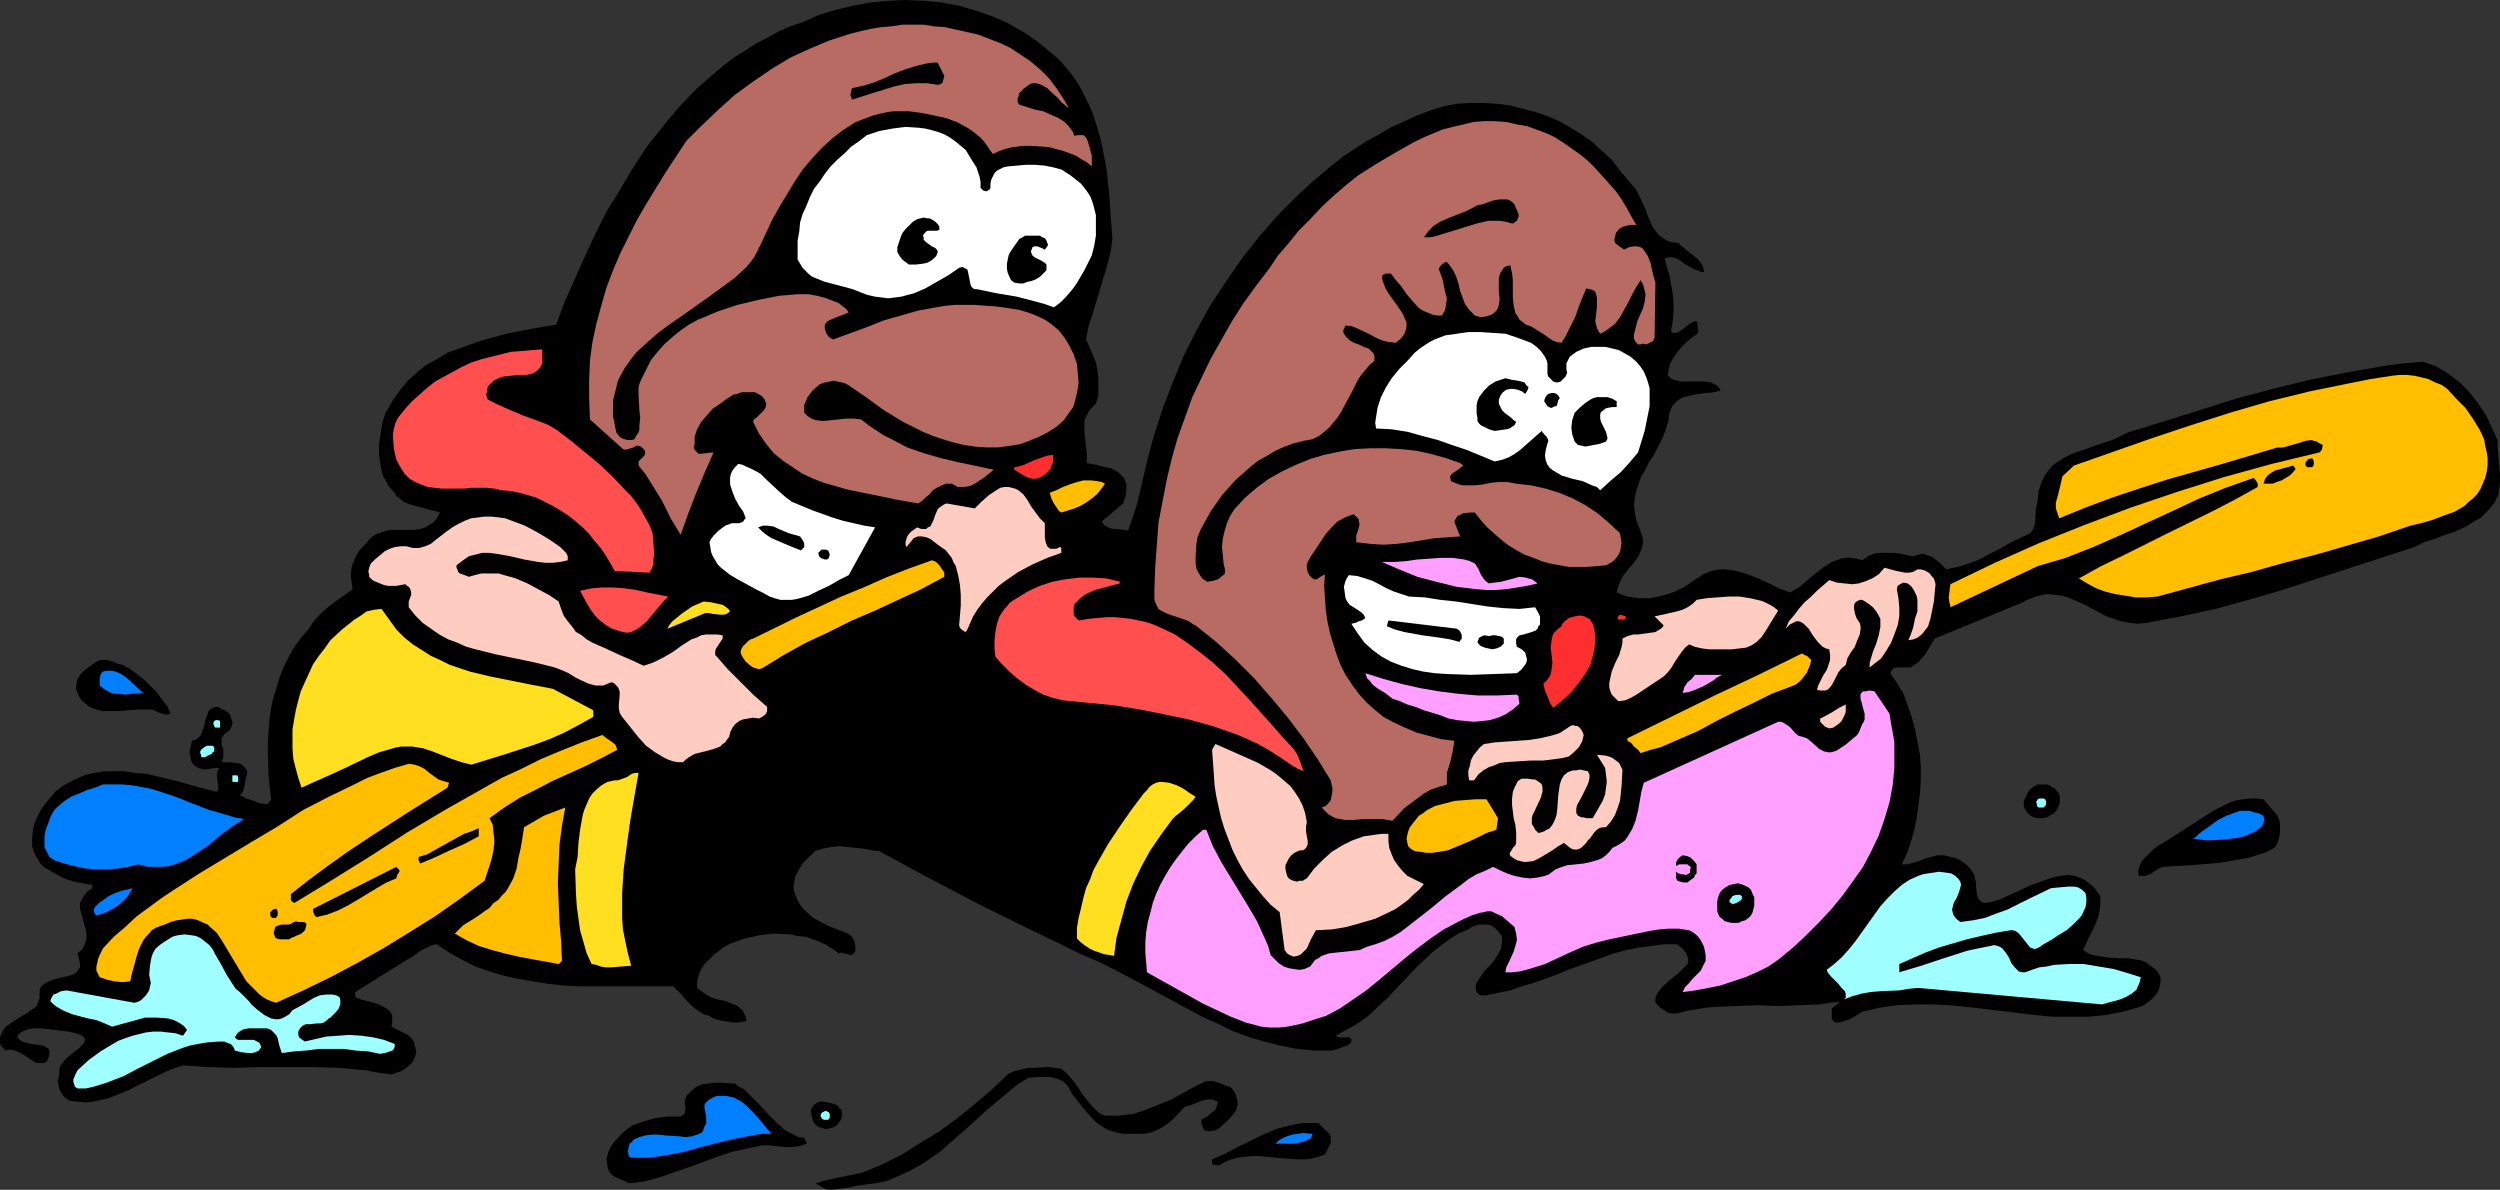 <?xml version="1.0" encoding="UTF-8" standalone="no"?>
<svg
   version="1.0"
   width="129.724mm"
   height="61.74mm"
   id="svg79"
   sodipodi:docname="Rafting.wmf"
   xmlns:inkscape="http://www.inkscape.org/namespaces/inkscape"
   xmlns:sodipodi="http://sodipodi.sourceforge.net/DTD/sodipodi-0.dtd"
   xmlns="http://www.w3.org/2000/svg"
   xmlns:svg="http://www.w3.org/2000/svg">
  <rect width="100%" height="100%" fill="#333333" stroke="none"/>
  <sodipodi:namedview
     id="namedview79"
     pagecolor="#ffffff"
     bordercolor="#000000"
     borderopacity="0.25"
     inkscape:showpageshadow="2"
     inkscape:pageopacity="0.0"
     inkscape:pagecheckerboard="0"
     inkscape:deskcolor="#d1d1d1"
     inkscape:document-units="mm" />
  <defs
     id="defs1">
    <pattern
       id="WMFhbasepattern"
       patternUnits="userSpaceOnUse"
       width="6"
       height="6"
       x="0"
       y="0" />
  </defs>
  <path
     style="fill:#000000;fill-opacity:1;fill-rule:evenodd;stroke:none"
     d="m 489.809,86.293 -1.131,-2.424 -1.131,-2.424 -1.616,-2.424 -1.616,-2.101 -1.939,-1.939 -1.131,-0.808 -0.97,-0.808 -1.293,-0.808 -1.131,-0.646 -1.293,-0.485 -1.293,-0.485 -3.878,0.323 -3.717,0.485 -3.717,0.646 -3.717,0.646 -7.272,1.454 -7.272,1.778 -7.272,1.939 -7.11,2.262 -14.059,4.363 -1.293,0.646 -1.293,0.646 -2.909,0.97 -2.747,0.97 -2.747,0.97 -1.293,0.646 -1.293,0.808 -1.131,0.808 -0.808,0.97 -0.808,1.131 -0.646,1.454 -0.485,1.454 -0.162,1.778 -0.162,0.808 -0.162,0.808 -0.162,1.778 v 0.808 l -0.162,0.808 -0.323,0.808 -0.485,0.646 -4.04,1.939 -1.939,1.131 -1.939,0.97 -2.101,1.131 -2.101,0.808 -2.101,0.646 -2.262,0.485 -0.646,-0.646 -0.646,-0.646 -0.808,-0.646 -0.646,-0.485 -0.97,-0.323 -0.808,-0.323 -0.97,0.162 -0.97,0.323 -1.131,-0.162 -1.293,-0.323 -1.293,-0.162 h -1.293 -1.454 l -1.293,0.162 -1.131,0.485 -1.131,0.808 -1.131,-0.323 -1.131,-0.162 h -0.97 l -0.97,0.162 -0.808,0.323 -0.97,0.323 -1.778,1.131 -1.616,1.293 -3.07,2.586 -1.778,0.97 -2.101,-0.808 -1.939,-0.97 -2.101,-0.97 -2.101,-0.808 -2.101,-0.646 -1.131,-0.162 -1.131,-0.162 h -0.97 l -1.131,0.162 -1.131,0.323 -1.131,0.485 -1.939,1.293 -1.939,1.293 -2.101,0.97 -2.101,0.646 -2.262,0.485 h -1.131 -1.131 l -1.131,-0.162 -1.131,-0.162 -0.97,-0.323 -1.131,-0.485 0.162,-0.808 0.323,-0.808 0.646,-1.454 1.131,-1.454 1.131,-1.293 0.97,-1.454 0.323,-0.808 0.323,-0.808 0.162,-0.808 v -0.808 l -0.323,-0.97 -0.323,-0.97 -0.646,-1.616 -0.323,-1.616 -0.162,-1.454 0.162,-1.454 0.323,-1.454 0.485,-1.454 0.485,-1.293 0.808,-1.293 0.646,-1.454 0.808,-1.131 1.454,-2.747 0.646,-1.454 0.485,-1.293 0.485,-1.616 0.162,-1.454 0.323,-0.808 0.323,-0.646 0.485,-0.485 0.485,-0.485 0.485,-0.323 0.646,-0.323 1.454,-0.323 1.454,-0.323 1.616,-0.162 1.454,-0.162 1.293,-0.323 -0.323,-0.646 -0.323,-0.323 -0.646,-0.323 -0.646,-0.323 -1.293,-0.162 h -1.454 -1.616 -1.454 l -0.646,-0.162 -0.808,-0.162 -0.485,-0.323 -0.646,-0.485 0.162,-1.131 0.323,-1.293 0.646,-1.131 0.808,-1.131 0.808,-0.97 0.97,-0.97 1.131,-0.97 0.97,-0.646 0.162,-0.646 v -0.323 l -0.162,-0.808 v -0.485 l -0.323,-0.162 h -0.323 l -0.323,0.162 -0.323,0.162 -0.485,0.323 -0.97,0.808 -0.97,0.646 -0.485,0.162 h -0.323 -0.485 l -0.162,-0.485 0.323,-1.778 0.162,-1.778 v -1.778 l -0.162,-1.939 -0.323,-1.778 -0.323,-1.778 -0.97,-3.232 0.485,-0.162 0.485,-0.162 1.131,0.162 0.97,0.485 0.808,0.646 1.939,1.131 0.97,0.323 0.485,0.162 h 0.485 l -0.162,-0.97 -0.485,-0.808 -0.646,-0.808 -0.646,-0.485 -1.616,-1.293 -0.808,-0.646 -0.646,-0.646 -1.293,-0.162 -0.97,-0.323 -0.808,-0.485 -0.808,-0.646 -0.646,-0.808 -0.485,-0.646 -0.808,-1.778 -0.808,-2.101 -0.808,-1.778 -0.485,-0.97 -0.485,-0.97 -0.646,-0.646 -0.646,-0.808 -1.778,-2.101 -1.616,-2.101 -1.939,-1.778 -1.939,-1.778 -2.101,-1.454 -2.101,-1.293 -2.262,-1.293 -2.262,-0.97 -2.424,-0.808 -2.424,-0.646 -2.424,-0.646 -2.586,-0.323 -2.586,-0.162 h -2.586 l -2.747,0.162 -2.586,0.485 -2.586,0.808 -2.586,0.97 -2.424,1.131 -2.586,1.131 -2.424,1.454 -2.424,1.293 -2.262,1.454 -2.424,1.616 -2.262,1.778 -2.101,1.778 -2.101,1.778 -2.101,1.939 -4.04,4.04 -3.717,4.202 -3.555,4.525 -3.232,4.686 -3.07,4.686 -2.747,5.01 -2.424,4.848 -2.101,5.171 -1.939,5.01 -1.616,5.01 -0.646,2.262 -0.646,2.424 -1.131,4.848 -1.131,4.686 -0.808,2.424 -0.808,2.262 -0.808,-0.162 -1.454,-0.162 h -0.646 l -0.646,-0.162 -0.646,-0.323 -0.485,-0.323 -0.485,-0.646 4.202,-3.555 0.485,-1.454 0.162,-1.293 v -0.808 l -0.162,-0.646 -0.323,-0.808 -0.485,-0.485 -0.646,-0.646 -0.808,-0.485 -0.808,-0.323 -0.97,-0.162 -1.778,-0.485 -1.778,-0.323 v -1.616 l -0.162,-1.616 -0.162,-1.454 -0.162,-1.454 v -1.454 -0.808 l 0.323,-0.646 0.323,-0.646 0.323,-0.646 0.646,-0.646 0.646,-0.646 0.485,-1.616 v -1.616 -1.616 l -0.162,-1.616 -0.323,-1.616 -0.646,-1.616 -0.646,-1.454 -0.646,-1.454 0.485,-2.586 0.808,-2.424 1.454,-4.848 1.454,-4.848 0.646,-2.586 0.323,-2.424 -0.646,-9.049 -0.485,-4.525 -0.808,-4.363 -0.485,-2.101 -0.646,-2.101 -0.646,-2.101 -0.808,-1.939 -0.97,-1.939 -0.97,-1.939 -1.293,-1.939 -1.454,-1.778 -1.131,-1.293 -1.293,-1.131 -2.747,-2.262 -2.747,-1.939 -3.07,-1.778 -3.232,-1.454 -3.232,-1.131 -3.394,-0.97 -3.394,-0.646 L 181.153,0.162 177.598,0 l -3.555,0.162 -3.394,0.323 -3.394,0.646 -3.394,0.808 -3.232,0.97 -3.232,1.454 -2.424,0.808 -2.262,0.97 -2.262,1.293 -2.262,1.131 -1.939,1.293 -2.101,1.293 -1.939,1.454 -1.939,1.616 -3.717,3.232 -3.394,3.555 -3.232,3.878 -3.07,3.878 -2.747,4.202 -2.586,4.363 -2.586,4.202 -2.262,4.525 -2.101,4.525 -1.939,4.363 -1.939,4.363 -1.616,4.363 -4.848,0.808 -4.848,0.97 -4.848,1.293 -2.262,0.808 -2.262,0.808 -2.262,0.808 -2.101,1.293 -2.101,1.131 -1.778,1.454 -1.778,1.616 -1.616,1.939 -1.454,2.101 -1.293,2.262 -0.646,1.939 -0.323,2.101 -0.323,2.101 v 2.101 l 0.323,2.101 0.162,0.97 0.323,1.131 0.485,0.808 0.485,0.97 0.646,0.808 0.646,0.646 0.323,0.646 0.485,0.323 0.97,0.808 1.131,0.485 1.131,0.323 1.293,0.323 1.131,0.323 1.293,0.323 1.131,0.323 -0.646,1.131 -0.646,0.808 -0.808,0.485 -0.808,0.485 -0.97,0.323 -1.131,0.162 h -4.363 l -1.131,0.162 -0.97,0.323 -0.97,0.323 -0.808,0.485 -0.808,0.808 -0.808,0.97 -0.808,0.808 -0.646,0.97 -0.485,1.131 -0.485,1.131 -0.162,1.131 v 1.293 l 0.162,0.97 0.162,1.131 -1.131,0.808 -1.131,0.808 -2.424,1.778 -1.131,0.97 -0.97,0.97 -0.97,1.131 -0.808,1.293 -1.454,1.616 -1.293,1.778 -1.131,1.939 -0.97,1.939 -0.808,1.939 -0.646,2.101 -0.646,2.101 -0.485,2.101 -0.323,2.262 -0.162,2.101 -0.162,2.262 v 2.262 l 0.162,4.686 0.485,4.363 -0.646,0.97 -1.454,-0.162 -1.293,-0.485 -1.454,-0.485 -1.293,-0.646 0.485,-0.485 0.162,-0.323 0.323,-1.131 0.162,-1.131 0.323,-1.131 v -0.485 l -0.162,-0.323 -0.485,-0.646 -0.646,-0.485 -0.646,-0.162 -1.616,-0.162 h -1.454 l 0.323,-0.97 v -0.808 -0.808 l -0.323,-0.808 v -0.808 -0.646 l 0.323,-0.323 0.162,-0.323 0.485,-0.323 0.485,-0.323 0.323,-0.485 0.162,-0.323 0.162,-0.485 v -0.485 l -0.162,-0.485 -0.162,-0.485 -0.162,-0.485 -0.323,-0.323 -0.646,-0.485 -0.485,-0.162 -0.808,-0.485 h -0.646 l -0.485,0.162 -0.485,0.323 -0.323,0.323 -0.162,0.646 -0.323,0.646 -0.323,1.454 -0.485,1.454 -0.323,0.646 -0.485,0.485 -0.485,0.323 -0.646,0.162 -0.323,1.454 -0.162,0.808 0.162,0.808 0.162,0.808 0.323,0.646 0.485,0.485 0.646,0.323 0.485,0.162 0.646,0.162 0.97,-0.162 0.97,-0.162 h 0.485 0.485 l -0.323,0.646 -0.162,0.646 0.162,1.293 0.162,1.131 v 0.485 l -0.323,0.485 -3.717,-0.97 -4.04,-1.131 -4.04,-0.97 -2.101,-0.485 -2.101,-0.162 -2.101,-0.323 h -1.939 -1.939 l -2.101,0.323 -1.939,0.485 -1.778,0.808 -1.939,0.97 -1.778,1.293 -1.939,2.262 -0.97,1.293 -0.646,1.293 -0.646,1.293 -0.323,1.454 -0.162,1.616 v 1.616 l 0.323,0.97 0.323,0.808 0.485,0.808 0.485,0.808 0.646,0.646 0.808,0.485 1.616,0.97 1.616,0.808 1.939,0.646 1.778,0.323 1.778,0.323 v 0.646 l -0.97,0.646 -0.646,0.808 -0.485,0.808 -0.323,0.646 v 0.97 l 0.162,0.646 0.97,3.555 0.162,0.808 v 0.808 l -0.162,0.808 -0.323,0.808 -0.485,0.808 -0.808,0.646 0.323,1.131 0.162,0.97 v 0.646 l -0.323,0.485 -0.323,0.485 -0.485,0.323 -0.808,0.323 -0.646,0.162 -1.616,0.323 -1.454,0.485 -0.808,0.323 -0.485,0.323 -0.646,0.485 -0.323,0.808 v 0.808 0.808 l -0.323,0.646 -0.162,0.646 -0.485,0.485 -0.485,0.323 -1.131,0.808 -1.131,0.646 -1.293,0.808 -1.131,0.808 -0.485,0.323 -0.485,0.646 -0.485,0.97 L 0,203.451 v 0.646 0.485 l 0.162,0.485 0.485,0.485 0.323,0.485 0.646,-0.162 h 0.646 l 0.485,0.162 0.646,0.162 0.97,0.485 0.97,0.646 0.97,0.646 0.808,0.485 h 0.485 0.646 0.485 l 0.485,-0.323 0.323,-0.808 0.162,-0.646 v -0.646 L 9.534,205.713 9.05,205.39 8.565,205.067 7.434,204.905 6.141,204.744 l -1.293,-0.323 -0.485,-0.162 -0.485,-0.323 -0.323,-0.323 -0.162,-0.485 0.485,-0.485 0.485,-0.323 1.131,-0.485 1.293,-0.162 h 1.293 l 2.747,0.323 2.586,0.323 0.808,0.162 0.646,0.162 0.485,0.162 0.485,0.162 0.485,0.323 0.323,0.485 v 0.323 l -0.162,0.485 -0.485,0.485 -0.485,0.485 -1.454,1.131 -1.293,1.131 -0.485,0.646 -0.485,0.646 -0.162,0.646 v 0.808 l -0.162,0.808 -0.162,0.646 0.162,0.808 0.162,0.808 0.323,0.646 0.485,0.646 0.485,0.485 0.808,0.485 1.454,0.162 1.616,0.162 1.454,-0.162 1.454,-0.323 1.454,-0.323 1.293,-0.485 2.747,-1.131 2.586,-1.293 2.586,-1.293 2.747,-1.293 1.293,-0.485 1.454,-0.485 5.01,0.323 5.171,0.162 5.171,-0.162 h 10.181 l 5.171,0.162 5.171,0.485 2.586,0.485 2.424,0.323 0.97,-0.323 0.97,-0.323 0.97,-0.646 0.808,-0.646 0.646,-0.808 0.323,-0.97 0.162,-0.485 v -0.485 l -0.162,-0.646 -0.162,-0.646 -0.323,-0.808 -0.485,-0.485 -0.485,-0.485 -0.646,-0.323 -0.646,-0.323 -0.646,-0.323 -1.293,-0.646 0.162,-0.808 v -0.808 -0.646 l -0.323,-0.485 -0.323,-0.485 -0.485,-0.323 -1.131,-0.646 -1.293,-0.485 -1.293,-0.323 -1.293,-0.323 -1.131,-0.485 v -0.97 l 9.858,-6.141 0.808,-0.485 0.646,-0.323 1.454,-1.131 1.616,-0.808 0.808,-0.323 0.808,-0.162 2.424,1.616 2.586,1.454 2.586,1.293 2.747,0.97 2.747,0.808 2.909,0.646 2.909,0.485 2.909,0.485 3.07,0.323 3.07,0.162 h 6.141 6.141 6.141 l 1.616,1.616 0.808,0.97 0.808,0.808 0.808,0.808 0.97,0.646 0.97,0.646 1.131,0.323 0.808,0.485 0.97,0.323 0.808,0.162 1.131,0.162 0.97,0.162 h 0.97 l 0.97,-0.162 0.646,-0.162 -0.162,-0.808 -0.323,-0.646 -0.323,-0.646 -1.131,-0.97 -0.646,-0.162 -1.454,-0.646 -0.808,-0.162 -0.808,-0.162 -1.454,-0.485 -1.293,-0.808 -0.646,-0.485 -0.646,-0.485 v -1.293 l 0.323,-1.293 0.485,-1.131 0.646,-0.97 0.97,-0.97 0.808,-0.808 2.101,-1.616 1.293,-0.646 1.293,-0.485 1.454,-0.485 1.454,-0.323 1.454,-0.323 1.454,-0.162 1.454,-0.162 3.07,0.162 1.454,0.323 1.616,0.162 1.293,0.485 1.454,0.485 1.293,0.646 1.293,0.808 1.131,0.808 0.485,-0.162 0.485,0.162 0.808,0.162 0.323,0.162 h 0.485 l 0.323,-0.323 0.323,-0.323 v -0.97 l -0.162,-0.97 -0.485,-0.97 -0.323,-0.323 -0.485,-0.323 -1.616,-0.646 -1.778,-0.646 -1.616,-0.808 -1.778,-0.97 -1.454,-1.293 -0.646,-0.646 -0.485,-0.646 -0.485,-0.808 -0.323,-0.808 -0.323,-0.808 -0.162,-0.97 0.162,-1.131 0.162,-0.97 0.485,-0.97 0.485,-0.808 0.485,-0.808 0.808,-0.808 1.616,-1.616 1.454,-0.485 1.616,-0.323 1.616,-0.162 1.616,0.162 3.232,0.323 1.616,0.323 1.454,0.162 9.858,5.333 9.858,5.171 10.181,5.01 10.019,4.848 3.07,1.293 2.909,1.454 5.818,3.07 5.656,3.07 5.979,3.232 2.909,1.293 2.909,1.454 3.07,1.131 3.232,0.97 3.232,0.808 3.232,0.646 3.394,0.323 h 3.555 l 0.485,-0.162 0.646,-0.162 1.131,-0.485 0.646,-0.162 0.485,-0.323 0.323,-0.485 v -0.485 l -0.323,-0.323 h -0.323 -0.97 -0.808 l -0.323,-0.162 -0.323,-0.162 1.778,-0.97 1.778,-0.97 1.778,-1.131 1.616,-1.293 1.454,-1.454 1.616,-1.454 2.909,-3.07 2.909,-3.07 3.07,-2.909 1.616,-1.293 1.778,-1.293 1.778,-1.131 1.939,-0.808 0.646,-0.485 0.97,-0.323 0.808,-0.162 h 0.97 l 0.97,0.162 0.808,0.485 0.646,0.646 0.646,0.808 0.162,0.646 v 0.646 l -0.162,0.808 v 0.485 l -0.646,1.131 -0.646,1.131 -0.97,1.131 -0.97,0.97 -0.808,1.131 -0.646,0.97 -0.323,0.646 v 0.485 0.485 l 0.162,0.485 0.323,0.323 0.323,0.323 h 0.646 0.646 l 2.262,-0.485 2.424,-0.485 2.262,-0.808 2.262,-0.646 4.525,-1.616 2.262,-0.97 2.262,-0.808 4.525,-1.616 2.262,-0.808 2.424,-0.646 2.424,-0.485 2.424,-0.323 2.424,-0.323 h 2.586 l 0.646,0.485 0.485,0.323 0.323,0.485 0.323,0.323 0.323,0.808 0.162,0.646 -0.162,0.808 -0.485,0.485 -0.646,0.646 -0.646,0.646 -1.616,1.293 -1.454,1.293 -0.646,0.808 -0.485,0.646 -0.323,0.808 v 0.97 l 0.97,0.97 0.97,0.646 0.485,0.323 0.646,0.162 h 0.485 0.646 l 1.939,-0.485 1.778,-0.323 1.939,-0.323 1.939,-0.162 4.04,-0.162 4.202,-0.162 4.04,0.162 4.202,-0.162 4.04,-0.162 1.939,-0.323 1.939,-0.162 -0.808,0.646 -0.808,0.646 v 0.808 0.323 0.808 l 0.162,0.323 0.162,0.162 0.323,0.323 h 0.808 l 0.646,-0.162 1.454,-0.485 1.131,-0.646 1.293,-0.808 3.394,-0.808 3.394,-0.485 3.394,-0.162 h 3.555 l 3.232,0.162 3.555,0.323 6.787,0.808 6.626,0.808 3.555,0.323 h 3.394 3.394 l 3.394,-0.323 3.394,-0.646 3.394,-0.97 0.808,-0.323 0.808,-0.646 0.646,-0.485 0.808,-0.808 0.485,-0.808 0.323,-0.808 0.162,-0.97 v -0.97 l -0.485,-0.97 -0.646,-0.646 -0.808,-0.646 -0.646,-0.485 -0.97,-0.485 -0.808,-0.162 -1.939,-0.323 h -2.101 l -2.101,-0.162 -1.939,-0.323 -0.97,-0.162 -0.808,-0.323 -0.97,-0.646 1.131,-2.424 1.293,-2.586 0.485,-1.293 0.323,-1.293 0.162,-1.454 v -1.454 l -0.646,-0.97 -0.485,-0.646 -0.646,-0.646 -0.646,-0.485 -0.646,-0.485 -0.646,-0.323 -1.293,-0.485 -1.454,-0.162 -1.454,0.162 -1.454,0.323 -1.454,0.485 -3.07,1.131 -3.07,1.454 -1.454,0.646 -1.454,0.646 -1.616,0.485 -1.293,0.162 -0.646,-0.323 -0.485,-0.485 -0.162,-0.485 -0.162,-0.646 -0.162,-1.454 v -0.646 l -0.162,-0.646 -0.162,-0.808 -0.485,-0.808 -0.485,-0.646 -0.646,-0.646 -1.454,-0.97 -0.808,-0.323 -0.808,-0.162 -1.293,-0.323 h -1.293 l -1.131,0.323 -1.293,0.323 -1.131,0.485 -1.131,0.323 -1.131,0.323 h -1.131 l 0.97,-2.101 0.808,-2.262 0.646,-2.262 0.485,-2.424 0.323,-2.424 0.323,-2.424 0.162,-2.586 v -2.586 l -0.162,-2.424 -0.485,-2.586 -0.485,-2.424 -0.646,-2.424 -0.808,-2.262 -0.808,-2.262 -1.293,-2.101 -1.293,-1.939 0.323,-0.646 0.323,-0.323 0.485,-0.162 h 0.485 1.131 0.646 0.646 l 0.646,-0.485 0.808,-0.485 0.646,-0.808 0.646,-0.646 0.97,-1.616 0.97,-1.616 17.291,-7.11 0.808,-0.485 0.97,-0.323 0.646,-0.323 0.808,-0.162 1.616,-0.323 1.454,0.162 1.454,0.162 1.454,0.485 1.454,0.646 1.454,0.646 2.747,1.454 1.454,0.808 1.454,0.485 1.454,0.485 1.616,0.323 1.616,0.162 1.778,-0.162 3.394,-0.646 3.394,-0.646 6.787,-1.454 6.464,-1.778 6.626,-1.939 6.464,-2.101 12.928,-4.202 6.464,-2.101 1.939,-0.97 2.101,-0.646 2.101,-0.808 1.939,-0.646 2.101,-0.97 1.778,-1.131 0.97,-0.485 0.808,-0.808 0.808,-0.808 0.808,-0.97 0.485,-0.646 0.323,-0.808 0.323,-0.646 0.162,-0.808 0.162,-1.616 v -1.616 l -0.162,-1.778 -0.162,-1.616 -0.162,-1.778 z"
     id="path1" />
  <path
     style="fill:#000000;fill-opacity:1;fill-rule:evenodd;stroke:none"
     d="m 382.507,171.293 0.97,0.485 0.485,0.646 0.323,0.485 0.162,0.646 v 0.485 l -0.162,0.646 -0.646,1.293 -0.646,1.131 -0.162,0.646 -0.162,0.485 0.162,0.646 0.162,0.646 0.485,0.646 0.808,0.485 2.424,-0.162 2.424,-0.485 2.262,-0.808 2.101,-0.97 4.202,-1.939 4.363,-2.101 1.778,-0.162 1.939,-0.162 h 0.808 l 0.808,0.162 0.808,0.485 0.808,0.646 v 0.808 0.97 l -0.162,0.808 -0.162,0.808 -0.485,0.646 -0.485,0.808 -1.293,1.293 -1.293,1.131 -1.616,0.97 -1.454,0.97 -1.454,0.808 -0.646,0.485 -0.485,0.323 h -0.485 -0.485 l -0.323,-0.162 -0.323,-0.162 -0.646,-0.808 -0.485,-0.97 -0.808,-0.808 -0.323,-0.323 -0.323,-0.162 -0.485,-0.162 h -0.646 l -2.909,0.485 -2.909,0.485 -2.747,0.646 -2.747,0.808 -2.747,0.97 -2.586,0.97 -5.171,2.262 v 1.616 l 2.262,-0.485 2.101,-0.808 4.525,-1.454 4.363,-1.454 2.424,-0.485 2.262,-0.485 0.646,-0.162 0.646,0.162 0.646,0.162 0.323,0.323 0.808,0.808 0.485,0.97 0.646,1.131 0.485,0.808 0.485,0.485 0.485,0.323 0.485,0.162 h 0.646 l 1.454,-0.485 1.293,-0.485 1.454,-0.323 1.454,-0.162 2.909,-0.162 h 2.909 l 2.909,0.485 2.909,0.485 2.747,0.808 2.586,0.808 v 0.808 l -0.162,0.485 -0.323,0.646 -0.323,0.485 -0.97,0.808 -0.97,0.646 -1.293,0.485 -1.131,0.323 -1.293,0.323 -1.131,0.323 -36.037,-3.232 -1.778,0.162 -1.778,0.323 -3.878,0.162 -1.939,0.162 -1.778,0.323 -1.616,0.485 -1.616,0.646 0.162,-0.485 v -0.323 -0.485 l -0.162,-0.323 -0.485,-0.808 -0.646,-0.808 -0.808,-0.646 -0.808,-0.646 -0.485,-0.808 -0.323,-0.485 1.616,-1.131 1.454,-1.293 1.293,-1.616 1.293,-1.616 2.424,-3.394 2.424,-3.394 1.293,-1.454 1.454,-1.454 1.454,-1.293 1.616,-0.97 1.778,-0.808 0.808,-0.323 1.131,-0.162 0.97,-0.162 1.131,-0.162 1.131,0.162 z"
     id="path2" />
  <path
     style="fill:#b86b62;fill-opacity:1;fill-rule:evenodd;stroke:none"
     d="m 209.595,21.169 -0.323,-0.162 -0.323,-0.323 -0.808,-0.646 -0.808,-0.97 -0.97,-0.808 -0.97,-0.97 -1.131,-0.646 -0.485,-0.162 -0.646,-0.162 h -0.646 l -0.485,0.162 -1.131,0.808 -0.485,0.485 -0.485,0.485 -0.162,0.646 -0.162,0.485 v 0.646 l 0.323,0.485 3.07,0.97 1.616,0.323 1.454,0.646 1.454,0.646 1.293,0.808 0.646,0.646 0.485,0.646 0.485,0.646 0.323,0.808 0.646,-0.162 h 0.485 0.323 0.323 l 0.485,0.485 0.323,0.646 0.485,1.616 0.162,0.808 0.162,0.485 v 2.101 l -0.97,-0.808 -1.131,-0.646 -0.97,-0.646 -1.293,-0.485 -1.293,-0.485 -1.293,-0.323 -1.131,-0.323 -1.293,-0.162 -2.747,-0.162 h -1.293 l -1.293,0.162 -1.131,0.162 -1.293,0.323 -1.293,0.485 -0.97,0.485 -0.808,-1.131 -0.646,-0.97 -0.808,-0.97 -0.97,-0.808 -0.808,-0.646 -0.97,-0.646 -2.101,-1.131 -2.262,-0.808 -2.262,-0.485 -2.424,-0.485 -2.424,-0.323 h -1.454 -1.454 l -1.293,0.162 -1.454,0.323 -1.293,0.323 -1.293,0.485 -1.293,0.485 -1.131,0.485 -2.262,1.454 -2.101,1.616 -2.101,1.939 -1.939,2.101 -1.778,2.101 -1.616,2.424 -1.454,2.424 -1.454,2.424 -1.454,2.586 -1.131,2.424 -1.131,2.424 -1.131,2.262 -0.808,1.131 -0.97,1.131 -2.101,1.939 -2.424,1.778 -2.424,1.778 -5.01,3.555 -2.586,1.778 -2.424,1.778 -2.262,1.939 -2.101,1.939 -0.808,0.97 -0.808,1.131 -0.808,1.131 -0.646,1.131 -0.646,1.293 -0.323,1.293 -0.323,1.293 -0.323,1.293 v 1.454 1.616 l 0.323,1.616 0.323,1.616 0.646,0.808 0.485,0.323 0.485,0.162 0.485,0.162 h 0.485 0.485 l 0.485,-0.162 0.323,-0.646 0.485,-0.646 0.162,-0.646 v -0.808 l 0.162,-1.454 -0.162,-1.454 -0.162,-3.07 v -1.454 l 0.162,-0.646 0.323,-0.808 0.97,-1.939 0.97,-1.939 1.293,-1.616 1.293,-1.454 1.616,-1.454 1.616,-1.293 1.616,-1.131 1.778,-0.97 1.939,-0.808 1.939,-0.808 1.939,-0.646 1.939,-0.646 4.04,-0.97 4.04,-0.808 1.939,-0.162 1.778,-0.162 h 2.101 l 1.778,0.323 1.778,0.485 1.616,0.646 0.808,0.323 0.646,0.485 0.808,0.646 0.485,0.646 -1.131,0.485 -1.293,0.485 -1.131,0.485 -0.646,0.323 -0.485,0.646 v 0.808 l 0.323,0.97 0.485,0.646 0.808,0.485 6.626,-2.424 3.232,-1.293 3.394,-0.97 3.394,-0.97 3.555,-0.646 1.939,-0.323 1.778,-0.162 h 1.939 1.939 l 4.363,0.323 2.262,0.323 2.101,0.323 2.101,0.646 1.939,0.808 0.97,0.485 0.97,0.646 0.808,0.646 0.97,0.808 1.131,1.454 0.97,1.616 0.808,1.616 0.646,1.939 0.162,1.778 0.162,1.939 -0.323,1.939 -0.485,1.939 -0.323,0.97 -0.646,0.808 -1.131,1.616 -1.454,1.293 -1.778,1.131 -1.616,0.808 -1.939,0.808 -1.778,0.646 -1.939,0.323 -2.424,0.323 h -2.262 l -2.262,-0.162 -2.101,-0.323 -2.101,-0.485 -2.101,-0.646 -1.939,-0.646 -1.939,-0.808 -1.939,-0.97 -1.939,-0.97 -3.717,-2.262 -3.555,-2.586 -3.555,-2.424 -0.646,-0.323 -0.646,-0.162 -0.808,-0.162 -0.646,-0.162 -0.808,0.162 -0.808,0.162 -0.646,0.162 -0.646,0.323 -1.293,1.131 -0.485,0.646 -0.485,0.646 -0.323,0.808 -0.323,0.646 v 0.808 0.808 l 0.485,0.485 0.646,0.485 0.646,0.323 0.646,0.162 1.293,0.162 1.454,-0.162 3.07,-0.323 h 1.454 l 1.454,0.162 1.454,1.131 1.454,0.97 1.454,0.97 1.616,0.808 3.07,1.616 3.232,1.131 3.394,0.97 3.394,0.808 6.949,1.454 -0.97,0.808 -0.808,0.646 -0.97,0.646 -0.97,0.646 -0.97,0.485 -1.131,0.162 h -0.646 -0.646 l -0.485,-0.323 -0.646,-0.323 h -1.131 l -0.808,0.323 -0.97,0.485 -0.808,0.485 -0.646,0.808 -0.808,0.646 -0.646,0.646 -0.808,0.485 -4.525,-0.808 -2.262,-0.485 -2.424,-0.485 -4.686,-0.97 -4.525,-1.293 -2.101,-0.808 -2.101,-0.97 -1.939,-1.293 -1.939,-1.293 -1.778,-1.454 -1.454,-1.778 -1.454,-2.101 -1.131,-2.262 0.162,-0.485 0.485,-0.323 0.97,-0.97 0.485,-0.485 0.323,-0.485 0.162,-0.808 -0.162,-0.323 -0.162,-0.485 -0.485,-0.646 -0.808,-0.485 -0.646,-0.323 h -0.97 -0.808 -0.808 l -0.808,0.323 -0.808,0.162 -1.293,0.808 -1.293,0.97 -1.454,0.97 -1.131,1.293 -1.131,1.293 -0.808,1.454 -0.485,1.454 v 0.808 0.808 l -0.162,0.323 v 0.162 l 0.162,0.485 0.485,0.485 0.323,0.323 2.909,-0.323 -1.778,4.04 -1.616,3.878 -1.616,4.202 -1.454,4.04 -1.939,-3.232 -1.778,-3.555 -2.101,-3.394 -1.131,-1.778 -1.293,-1.616 v -0.485 -0.323 l 0.808,-0.808 0.323,-0.323 0.162,-0.485 v -0.323 l -0.162,-0.323 -0.162,-0.162 -0.485,-0.485 -0.485,-0.162 h -0.485 l -0.485,0.323 -0.485,0.162 -0.646,0.162 -0.485,0.162 -0.485,-0.162 -6.464,-5.818 -0.162,-4.04 v -3.717 l 0.162,-3.878 0.485,-3.555 0.808,-3.717 0.97,-3.555 0.97,-3.394 1.293,-3.394 1.454,-3.394 1.616,-3.232 1.616,-3.232 1.778,-3.07 3.878,-6.302 4.04,-6.141 3.07,-3.07 3.232,-3.07 3.232,-2.909 3.555,-2.586 3.555,-2.424 3.717,-2.262 3.878,-1.778 3.878,-1.616 4.04,-1.293 1.939,-0.485 2.101,-0.485 1.939,-0.323 2.101,-0.162 2.101,-0.323 h 2.101 2.101 l 2.101,0.323 2.101,0.162 2.101,0.485 2.262,0.485 2.101,0.485 2.101,0.808 2.101,0.808 2.101,0.97 1.939,1.293 1.939,1.293 1.939,1.616 1.778,1.778 1.454,1.939 1.293,1.939 z"
     id="path3" />
  <path
     style="fill:#000000;fill-opacity:1;fill-rule:evenodd;stroke:none"
     d="m 185.193,14.867 -0.162,0.646 -0.162,0.646 -0.323,0.323 -0.646,0.162 -0.97,-0.162 -1.131,-0.162 H 179.699 l -2.262,0.162 -2.101,0.485 -2.101,0.646 -2.101,0.646 -4.04,1.293 -0.162,-0.485 -0.162,-0.485 0.162,-0.646 0.162,-0.646 2.262,-0.485 2.101,-0.646 1.939,-0.808 2.101,-0.97 2.101,-0.808 2.101,-0.646 2.101,-0.485 1.131,-0.162 h 0.97 z"
     id="path4" />
  <path
     style="fill:#b86b62;fill-opacity:1;fill-rule:evenodd;stroke:none"
     d="m 320.937,44.116 h -1.293 l -0.646,0.162 -0.646,0.162 -0.646,0.323 -0.485,0.485 -0.323,0.485 -0.162,0.808 -0.162,0.485 0.162,0.485 0.162,0.323 0.323,0.162 0.323,0.323 0.323,0.162 0.646,0.485 0.97,-0.485 0.808,-0.162 h 0.808 l 0.646,0.162 0.485,0.323 0.323,0.485 0.323,0.485 0.323,0.485 0.485,1.293 0.323,1.454 0.323,1.293 0.323,1.131 -0.162,10.827 -0.323,0.646 -0.646,0.323 -0.646,0.323 -0.646,-0.162 -0.485,0.162 h -0.485 l -0.323,-0.323 -0.162,-0.162 -0.323,-0.646 v -0.808 l 0.323,-1.293 0.323,-1.293 1.131,-2.586 0.323,-1.293 0.162,-1.454 -0.162,-0.646 -0.162,-0.646 -0.162,-0.646 -0.485,-0.808 -0.808,1.293 -0.808,1.454 -0.808,1.616 -0.808,1.454 -0.808,1.454 -0.97,1.293 -1.293,0.97 -0.646,0.485 -0.97,0.485 -0.323,-0.485 -0.323,-0.646 -0.162,-0.646 -0.162,-0.646 0.162,-1.293 0.162,-1.454 v -1.454 -0.485 l -0.162,-0.646 -0.162,-0.485 -0.485,-0.323 -0.485,-0.162 -0.808,-0.162 -1.131,2.747 -0.485,1.293 -0.485,1.454 -1.293,2.586 -0.646,1.293 -0.808,1.293 -0.97,-0.162 -0.808,-0.323 -1.616,-1.131 -1.778,-1.131 -0.808,-0.485 -0.97,-0.323 -0.646,-0.485 -0.646,-0.485 -0.323,-0.646 -0.485,-0.646 -0.162,-0.808 -0.162,-0.646 -0.162,-1.616 V 56.721 54.943 l -0.162,-1.454 -0.162,-0.646 -0.162,-0.808 -0.808,0.162 -0.485,0.323 -0.323,0.485 -0.323,0.485 -0.162,0.485 -0.162,0.485 v 1.454 0.646 0.646 l 0.162,1.454 -0.162,1.131 -0.162,0.646 -0.323,0.485 -0.485,0.485 -0.485,0.323 -0.97,0.323 -1.131,0.162 -0.485,-0.162 -0.646,-0.162 -0.485,-0.485 -0.646,-0.646 -0.808,-1.131 -0.485,-1.293 -0.485,-1.293 -0.323,-1.454 -0.485,-1.454 -0.646,-1.293 -0.97,-1.293 -0.162,-0.162 h -0.323 l -0.485,0.323 -0.485,0.485 -0.323,0.485 0.808,2.262 0.485,2.424 0.323,1.131 -0.162,1.131 -0.162,1.131 -0.646,1.131 h -0.808 l -0.97,-0.162 -0.808,-0.323 -0.808,-0.323 -0.646,-0.323 -0.646,-0.485 -1.131,-1.293 -1.131,-1.293 -0.97,-1.454 -1.131,-1.293 -0.97,-1.293 h -0.97 l -0.485,0.162 -0.323,0.485 0.162,0.808 0.323,0.808 0.323,0.808 0.485,0.808 2.424,3.394 0.485,0.808 0.323,0.808 0.323,0.646 v 0.808 l -0.162,0.808 -0.323,0.808 -0.646,0.808 -0.97,0.808 -1.454,-0.162 -1.293,-0.323 -1.131,-0.485 -1.131,-0.646 -2.424,-1.131 -1.131,-0.485 -1.293,-0.162 -0.323,0.646 -0.162,0.485 0.162,0.485 0.323,0.485 0.808,0.808 0.808,0.485 0.97,0.323 0.97,0.485 0.97,0.323 0.646,0.646 0.323,0.323 0.162,0.485 v 0.323 0.646 l -0.97,0.808 -0.808,0.97 -0.808,0.97 -0.646,0.97 -1.131,2.262 -1.131,2.101 -1.131,2.101 -0.646,0.97 -0.808,0.97 -0.808,0.97 -0.97,0.808 -0.97,0.808 -1.293,0.646 -1.778,0.323 -1.939,0.485 -1.778,0.646 -1.778,0.808 -1.616,0.97 -1.778,0.97 -1.616,1.293 -1.454,1.293 -1.454,1.293 -1.293,1.454 -1.293,1.454 -1.131,1.616 -1.131,1.616 -0.97,1.778 -0.97,1.778 -0.646,1.616 -0.162,1.131 -0.162,2.424 v 1.293 l 0.162,1.131 0.485,0.97 0.323,0.485 0.323,0.485 0.485,0.323 0.485,0.323 1.131,-0.162 0.97,-0.323 0.485,-0.323 0.323,-0.323 0.485,-0.323 0.162,-0.646 -0.323,-1.454 -0.162,-1.616 -0.162,-1.616 0.162,-1.616 0.323,-1.454 0.485,-1.616 0.646,-1.454 0.808,-1.293 2.101,-2.262 2.262,-1.939 2.424,-1.778 2.586,-1.454 2.747,-1.293 2.747,-1.131 2.747,-0.808 3.07,-0.646 2.909,-0.485 3.07,-0.162 h 2.909 l 3.07,0.162 3.07,0.323 2.909,0.646 2.909,0.808 2.747,0.97 0.646,0.485 -0.485,0.323 -0.323,0.323 -0.97,0.646 -0.485,0.323 -0.323,0.485 v 0.323 l 0.162,0.646 0.808,0.323 0.808,0.323 0.646,0.162 h 0.808 1.616 l 1.454,-0.162 1.616,-0.323 1.616,-0.162 h 1.778 l 0.808,0.162 0.808,0.162 2.909,0.323 2.909,0.646 2.586,0.808 2.747,1.131 2.424,1.293 2.424,1.616 2.101,1.778 2.262,2.101 0.162,0.97 0.162,0.97 -0.162,0.97 -0.162,0.808 -0.485,0.808 -0.646,0.808 -0.646,0.485 -0.97,0.485 -1.778,0.162 -1.939,0.162 h -1.778 -1.778 l -1.778,-0.323 -1.778,-0.323 -1.778,-0.485 -1.616,-0.646 -1.778,-0.646 -1.454,-0.808 -1.616,-0.97 -1.454,-1.131 -1.293,-1.131 -1.454,-1.293 -1.293,-1.454 -1.131,-1.454 h -1.131 l -1.293,0.162 -0.485,0.323 -0.485,0.162 -0.323,0.485 -0.323,0.646 1.131,2.909 -2.424,0.162 -2.424,0.162 -5.01,0.808 -2.586,0.323 -2.586,0.162 -2.586,-0.162 -2.747,-0.323 v -0.646 -0.646 l 0.485,-1.454 0.162,-0.808 -0.162,-0.646 v -0.323 l -0.323,-0.323 -0.323,-0.323 -0.323,-0.323 -0.97,0.323 -0.808,0.323 -1.454,0.808 -1.131,1.131 -1.131,1.293 -0.97,1.454 -1.939,2.909 -0.808,1.454 v 0.808 l 0.162,0.808 0.323,0.646 0.646,0.646 0.323,0.162 h 0.485 l 0.485,-0.323 0.485,-0.323 0.646,-0.323 -0.162,2.262 0.162,2.262 0.162,2.424 0.323,2.262 0.485,2.262 0.646,2.101 0.646,2.101 0.808,2.101 0.97,1.939 1.293,1.939 1.293,1.778 1.454,1.616 1.616,1.454 1.778,1.454 2.101,1.131 2.101,0.97 2.262,0.97 2.424,0.646 2.424,0.646 2.586,0.323 -0.162,1.131 -0.162,0.97 -0.485,2.101 -0.646,2.101 v 1.131 1.131 l -1.616,0.485 -1.454,0.485 -1.454,0.808 -1.293,0.97 -1.293,0.97 -1.293,0.97 -2.262,2.424 -0.97,-0.162 -0.97,-0.162 h -1.939 -1.939 l -1.778,0.162 h -1.778 l -0.808,-0.162 -0.97,-0.162 -0.646,-0.323 -0.808,-0.485 -0.646,-0.646 -0.646,-0.646 0.808,-0.323 0.485,-0.485 0.485,-0.646 0.162,-0.808 0.162,-0.808 v -0.808 l -0.162,-0.646 -0.162,-0.808 -2.586,-4.202 -2.747,-4.04 -3.07,-4.04 -3.232,-3.878 -3.394,-3.878 -3.717,-3.717 -3.717,-3.394 -4.04,-3.232 -0.646,-0.323 -0.646,-0.485 -1.293,-0.485 -1.454,-0.485 -1.454,-0.485 -1.293,-0.646 -0.485,-0.323 -0.323,-0.646 -0.323,-0.646 -0.162,-0.646 v -0.808 -1.131 l 0.162,-4.363 0.323,-4.363 0.323,-4.363 0.808,-4.202 0.808,-4.202 0.97,-4.04 1.131,-4.04 1.454,-4.04 1.454,-4.04 1.778,-3.717 1.778,-3.717 2.101,-3.717 2.101,-3.717 2.262,-3.555 2.586,-3.555 2.586,-3.394 1.616,-2.424 2.101,-2.424 1.939,-2.424 2.262,-2.262 2.262,-2.424 2.262,-2.101 2.424,-2.101 2.424,-1.939 3.555,-2.262 3.555,-2.101 3.717,-2.101 1.939,-0.97 1.939,-0.808 1.939,-0.808 1.939,-0.485 2.101,-0.485 1.939,-0.485 2.101,-0.162 h 2.101 l 2.262,0.162 2.101,0.485 1.939,0.323 1.778,0.646 1.778,0.646 1.778,0.808 1.778,1.131 1.616,1.131 1.616,1.131 1.616,1.293 1.454,1.454 1.293,1.454 1.454,1.616 1.293,1.454 1.131,1.616 0.97,1.616 0.97,1.778 z"
     id="path5" />
  <path
     style="fill:#ffffff;fill-opacity:1;fill-rule:evenodd;stroke:none"
     d="m 189.395,29.411 0.97,1.616 1.131,1.778 0.323,0.97 0.323,0.97 0.162,0.97 v 1.131 l 0.485,0.485 0.485,0.162 h 0.323 l 0.162,-0.162 0.323,-0.162 0.162,-0.323 v -0.808 l 0.162,-0.808 0.323,-0.646 0.323,-0.646 0.485,-0.485 0.646,-0.323 0.646,-0.323 0.808,-0.162 3.555,-0.323 h 1.778 l 1.939,0.162 1.616,0.323 1.778,0.485 0.646,0.485 0.808,0.485 0.646,0.485 0.808,0.646 0.808,0.646 0.646,0.808 0.485,0.646 0.646,0.97 0.323,0.808 0.323,0.97 0.485,1.939 v 1.939 2.101 l -0.323,1.939 -0.485,1.939 -1.454,2.909 -1.616,2.747 -0.97,1.293 -1.131,1.293 -0.97,0.97 -1.293,0.97 -1.778,-0.646 -1.778,-0.485 -3.717,-0.97 -3.878,-0.646 -3.878,-0.808 h -0.485 l -0.323,-0.162 -0.323,-0.323 -0.162,-0.323 -0.162,-0.808 -0.323,-1.616 -0.162,-0.646 -0.323,-0.162 -0.323,-0.162 -0.323,-0.162 -0.646,0.162 -2.101,1.454 -2.262,1.293 -2.262,1.293 -2.262,0.97 -1.293,0.323 -1.131,0.323 -1.293,0.162 -1.293,0.162 -1.293,-0.162 -1.293,-0.162 -1.454,-0.323 -1.293,-0.485 -1.616,-0.646 -1.778,-0.485 -3.717,-0.97 -1.616,-0.646 -0.808,-0.323 -0.646,-0.485 -0.646,-0.646 -0.646,-0.646 -0.485,-0.808 -0.485,-0.808 v -1.939 -1.778 l 0.323,-1.778 0.162,-1.778 0.485,-1.616 0.808,-1.778 0.646,-1.616 0.808,-1.616 1.131,-1.454 0.97,-1.454 1.131,-1.454 1.293,-1.293 1.454,-1.293 1.293,-1.293 1.616,-1.131 1.454,-1.131 2.424,-0.808 2.586,-0.485 2.586,-0.323 2.586,0.162 1.293,0.162 1.293,0.323 1.131,0.323 1.293,0.485 1.131,0.646 1.131,0.808 0.97,0.808 z"
     id="path6" />
  <path
     style="fill:#000000;fill-opacity:1;fill-rule:evenodd;stroke:none"
     d="m 297.505,41.207 0.162,0.485 0.162,0.323 v 0.485 l -0.162,0.323 -0.162,0.485 -0.323,0.162 -0.323,0.323 h -0.485 l -1.131,-0.323 -1.131,-0.162 h -1.131 -1.131 l -2.101,0.485 -2.101,0.646 -2.101,0.646 -2.101,0.646 -2.101,0.646 -0.97,0.162 h -1.131 l 0.485,-0.646 0.485,-0.646 0.97,-0.97 1.293,-0.808 1.454,-0.646 2.909,-1.131 1.454,-0.646 1.454,-0.808 0.97,-0.162 2.262,-0.808 1.131,-0.162 h 0.97 0.485 l 0.485,0.162 0.485,0.323 0.485,0.485 0.162,0.485 z"
     id="path7" />
  <path
     style="fill:#000000;fill-opacity:1;fill-rule:evenodd;stroke:none"
     d="m 184.224,44.439 v 0.646 l -0.485,0.162 h -0.485 -0.485 -0.323 -0.485 l -0.323,0.162 -0.323,0.323 -0.323,0.485 0.162,0.323 v 0.485 l 0.485,0.485 1.131,0.808 0.646,0.323 0.323,0.323 0.162,0.323 v 0.162 l -0.162,0.485 -0.162,0.323 -0.485,0.485 -0.646,0.485 -0.646,0.323 -0.808,0.162 -1.293,0.162 h -1.454 l -0.646,-0.485 -0.646,-0.485 -0.485,-0.646 -0.485,-0.808 v -0.97 l 0.323,-0.97 0.323,-0.97 0.323,-0.808 0.646,-0.808 0.646,-0.646 0.808,-0.808 0.808,-0.485 0.646,-0.162 0.646,-0.162 0.646,0.162 h 0.485 l 0.646,0.323 0.485,0.323 0.485,0.485 z"
     id="path8" />
  <path
     style="fill:#000000;fill-opacity:1;fill-rule:evenodd;stroke:none"
     d="m 205.393,47.671 0.162,0.323 -0.162,0.323 -0.485,0.646 -0.646,-0.323 -0.808,-0.323 h -0.323 -0.323 l -0.323,0.162 -0.162,0.485 -0.162,0.323 0.162,0.485 0.162,0.323 0.162,0.162 0.485,0.323 0.646,0.323 0.646,0.323 0.485,0.323 0.323,0.323 v 0.323 0.323 0.485 l -0.646,0.646 -0.646,0.646 -0.808,0.485 -0.808,0.323 -0.808,0.162 -0.808,0.323 h -0.808 l -0.97,-0.162 -0.646,-0.485 -0.323,-0.646 -0.323,-0.808 -0.162,-0.808 v -0.97 l 0.162,-0.808 0.162,-0.808 0.323,-0.646 0.323,-0.485 0.323,-0.485 0.808,-1.131 0.323,-0.485 0.646,-0.323 0.485,-0.323 h 0.646 1.131 1.131 l 0.485,0.323 0.485,0.162 0.323,0.485 z"
     id="path9" />
  <path
     style="fill:#ffffff;fill-opacity:1;fill-rule:evenodd;stroke:none"
     d="m 303.484,71.264 v 1.131 0.97 l 0.162,0.485 0.323,0.323 0.323,0.323 0.323,0.323 0.485,0.162 h 0.485 l 0.485,-0.162 0.323,-0.323 0.646,-0.646 0.323,-0.808 -0.162,-0.485 V 72.072 71.264 l 0.323,-0.646 0.323,-0.646 0.646,-0.485 0.646,-0.485 1.454,-0.646 1.454,-0.323 h 1.454 1.293 l 1.454,0.323 1.293,0.323 1.131,0.646 1.131,0.646 1.131,0.97 0.808,0.97 0.646,0.97 0.485,1.131 0.323,0.97 0.323,1.131 v 1.131 1.293 1.131 l -0.485,2.424 -0.485,2.424 -0.646,2.101 -0.646,2.101 -0.808,0.97 -0.808,0.97 -1.778,1.939 -2.101,1.778 -1.939,1.778 -0.646,-0.646 -0.97,-0.323 -1.778,-0.808 -2.101,-0.485 -2.101,-0.646 -0.808,-0.485 -0.808,-0.485 -0.646,-0.485 -0.485,-0.646 -0.323,-0.808 -0.162,-0.97 0.162,-1.131 0.323,-1.293 0.162,-0.323 v -0.323 l -0.323,-0.646 -0.485,-0.485 -0.485,-0.646 -4.202,3.717 -1.131,0.808 -1.131,0.646 -1.293,0.485 -1.454,0.323 -5.494,-2.262 -2.909,-0.97 -2.747,-0.97 -3.07,-0.808 -2.909,-0.808 -3.07,-0.485 -3.07,-0.162 -0.162,-1.131 0.162,-1.131 0.162,-0.97 0.162,-0.97 0.646,-1.939 0.97,-1.939 1.131,-1.778 1.454,-1.778 1.616,-1.616 1.454,-1.616 0.97,-0.808 0.97,-0.646 0.97,-0.646 0.97,-0.485 2.101,-0.808 2.262,-0.323 2.262,-0.323 h 2.424 l 2.424,0.162 2.424,0.162 2.424,0.808 1.293,0.485 1.293,0.485 1.131,0.808 0.808,0.808 0.808,1.131 0.323,0.646 z"
     id="path10" />
  <path
     style="fill:#ff4f4f;fill-opacity:1;fill-rule:evenodd;stroke:none"
     d="m 106.333,71.264 -0.323,0.646 -0.485,0.646 -0.485,0.323 -0.485,0.323 -1.293,0.323 h -1.616 l -1.454,0.162 -1.454,0.162 -0.646,0.162 -0.646,0.323 -0.646,0.323 -0.485,0.485 -0.646,0.646 -0.162,0.97 -0.162,0.808 0.162,0.323 0.162,0.485 1.616,0.808 1.778,0.808 3.394,1.454 3.555,1.293 1.616,0.646 1.616,0.97 2.747,2.101 2.747,2.262 2.747,2.262 2.586,2.424 2.424,2.586 1.293,1.293 0.97,1.293 0.97,1.454 0.808,1.454 0.808,1.454 0.646,1.616 0.162,1.939 0.162,2.101 -0.162,1.131 v 0.97 l -0.323,0.808 -0.485,0.808 -6.787,-0.323 -0.808,-1.454 -0.97,-1.616 -0.97,-1.454 -1.131,-1.293 -1.131,-1.454 -1.293,-1.293 -1.293,-1.131 -1.454,-1.131 -1.454,-0.97 -1.616,-0.97 -1.616,-0.808 -1.616,-0.808 -1.616,-0.485 -1.778,-0.485 -1.616,-0.323 -1.778,-0.162 -1.454,-0.323 -1.454,-0.162 h -3.07 l -1.454,0.162 h -1.454 -2.909 l -1.454,-0.162 -1.293,-0.162 -1.293,-0.485 -1.131,-0.485 -1.131,-0.646 -0.97,-0.97 -0.808,-1.293 -0.808,-1.454 -0.485,-2.101 -0.162,-2.101 v -0.97 l 0.162,-0.97 0.323,-1.131 0.485,-0.97 1.293,-1.616 1.454,-1.616 1.454,-1.293 1.454,-1.293 1.616,-1.293 1.778,-0.97 1.778,-0.97 1.778,-0.97 1.778,-0.808 1.939,-0.646 1.939,-0.485 1.939,-0.485 1.939,-0.485 2.101,-0.162 1.939,-0.162 2.101,-0.162 z"
     id="path11" />
  <path
     style="fill:#ffbf00;fill-opacity:1;fill-rule:evenodd;stroke:none"
     d="m 479.951,76.274 1.778,1.939 1.778,1.778 1.454,2.101 1.293,2.101 0.485,0.97 0.485,1.131 0.162,1.131 0.323,1.293 0.162,1.131 v 1.293 l -0.162,1.293 -0.323,1.293 -0.485,1.131 -0.485,1.131 -0.646,0.97 -0.808,0.808 -0.808,0.646 -0.808,0.808 -1.939,1.131 -2.262,0.808 -2.101,0.808 -2.262,0.646 -2.101,0.485 -6.141,2.101 -6.141,1.778 -6.141,1.778 -6.302,1.616 -6.302,1.778 -6.141,1.454 -12.443,3.394 -2.101,0.162 h -2.101 l -1.939,-0.323 -2.101,-0.323 -1.939,-0.485 -1.778,-0.646 -1.778,-0.97 -1.616,-0.97 4.363,-2.424 4.363,-2.101 8.726,-4.363 8.888,-4.363 4.363,-2.262 4.363,-2.424 v -0.323 -0.323 l -0.162,-0.323 -0.323,-0.485 -0.323,-0.323 -2.747,0.97 -2.747,0.97 -5.171,2.101 -5.171,2.424 -10.504,4.848 -5.171,2.262 -5.333,2.101 -2.747,0.808 -2.747,0.808 -17.13,8.08 v -0.323 l -0.162,-0.485 -0.162,-1.131 0.162,-1.293 0.162,-1.293 4.363,-2.101 4.363,-2.101 8.726,-3.878 8.888,-3.555 9.05,-3.394 9.05,-3.07 9.211,-2.909 9.373,-2.586 9.373,-2.262 0.323,-0.323 0.162,-0.323 0.162,-0.808 -0.646,-0.323 -0.485,-0.323 -1.131,-0.323 -1.131,0.162 -0.97,0.323 -1.131,0.323 -1.131,0.323 -1.131,0.323 h -1.131 l -10.827,3.232 -10.827,3.07 -5.494,1.778 -5.333,1.778 -5.171,1.939 -5.171,2.101 -0.323,-0.97 -0.323,-0.97 v -1.131 l 0.323,-1.131 0.485,-1.939 0.485,-2.101 2.262,-2.101 15.19,-5.333 7.757,-2.586 7.595,-2.424 7.757,-2.262 7.918,-1.939 7.918,-1.616 4.04,-0.808 4.202,-0.646 1.454,-0.162 h 1.454 l 1.454,0.162 1.454,0.323 1.293,0.323 1.293,0.646 1.293,0.485 z"
     id="path12" />
  <path
     style="fill:#000000;fill-opacity:1;fill-rule:evenodd;stroke:none"
     d="m 299.768,75.951 -0.162,0.485 -0.162,0.323 -0.323,0.485 -0.646,-0.485 -0.808,-0.323 -0.808,-0.162 h -0.646 l -0.808,0.162 -0.646,0.485 -0.485,0.646 -0.323,0.808 v 0.808 l 0.323,0.646 0.323,0.646 0.485,0.485 1.293,0.97 0.485,0.485 0.485,0.323 -0.323,0.646 -0.485,0.323 -0.485,0.323 -0.646,0.162 -1.131,0.162 -1.131,0.162 -1.131,-0.323 -0.97,-0.485 -0.646,-0.323 -0.323,-0.323 -0.323,-0.485 v -0.646 l -0.162,-0.808 v -0.97 -0.646 l 0.162,-0.808 0.323,-0.808 0.485,-0.646 0.485,-0.646 0.646,-0.646 0.323,-0.323 0.485,-0.323 0.808,-0.485 1.939,-0.646 1.293,0.323 1.131,0.162 0.646,0.162 0.646,0.162 0.323,0.485 z"
     id="path13" />
  <path
     style="fill:#000000;fill-opacity:1;fill-rule:evenodd;stroke:none"
     d="m 305.908,78.052 -0.323,0.485 -0.162,0.646 -0.162,0.485 h -0.323 l -0.323,0.162 -0.323,0.162 h -0.162 l -0.646,-0.323 -0.323,-0.485 -0.323,-0.485 0.162,-0.646 0.323,-0.485 0.323,-0.323 0.646,-0.162 h 0.485 l 0.485,0.162 0.323,0.323 z"
     id="path14" />
  <path
     style="fill:#000000;fill-opacity:1;fill-rule:evenodd;stroke:none"
     d="m 317.059,78.698 v 1.131 h -0.808 l -0.97,0.162 -0.485,0.162 -0.323,0.323 -0.485,0.323 -0.162,0.485 v 0.808 l 0.162,0.646 0.646,1.293 0.323,0.646 0.162,0.646 0.162,0.646 -0.323,0.646 -1.454,0.485 -1.778,0.323 -0.808,0.162 -0.646,-0.162 -0.808,-0.162 -0.646,-0.646 -0.485,-1.454 -0.162,-1.293 0.162,-1.454 0.485,-1.454 0.97,-0.97 1.131,-0.97 0.97,-0.646 0.646,-0.323 0.646,-0.162 h 1.131 0.97 l 0.97,0.323 z"
     id="path15" />
  <path
     style="fill:#ff2f2f;fill-opacity:1;fill-rule:evenodd;stroke:none"
     d="m 206.525,89.202 v 0.808 0.646 l -0.323,0.646 -0.162,0.646 -0.646,0.646 -0.485,0.485 -0.485,0.323 -0.646,0.323 -0.646,0.162 h -0.646 l -0.646,-0.162 -0.485,-0.162 -1.131,-0.646 -1.293,-0.808 v -0.485 l 0.97,-0.162 0.97,-0.323 1.778,-0.808 1.778,-0.646 0.97,-0.323 z"
     id="path16" />
  <path
     style="fill:#000000;fill-opacity:1;fill-rule:evenodd;stroke:none"
     d="m 453.772,90.495 v 0.323 0.323 l -0.162,0.323 -0.162,0.162 h -0.323 -0.323 -0.323 l -0.323,-0.323 v -0.323 -0.323 l 0.323,-0.323 0.162,-0.323 h 0.323 l 0.323,-0.162 0.323,0.162 z"
     id="path17" />
  <path
     style="fill:#ffffff;fill-opacity:1;fill-rule:evenodd;stroke:none"
     d="m 155.297,98.413 3.878,1.616 4.04,1.454 2.101,0.646 2.101,0.485 2.101,0.485 2.101,0.323 -2.586,4.686 -2.586,4.686 -1.939,0.97 -1.939,1.131 -2.101,0.97 -1.939,0.97 -2.262,0.646 -0.97,0.162 h -1.131 -1.131 l -1.131,-0.323 -0.97,-0.323 -1.131,-0.646 -1.616,-0.808 -1.778,-0.97 -1.778,-0.97 -1.616,-0.97 -1.616,-1.293 -0.646,-0.646 -0.485,-0.808 -0.485,-0.808 -0.323,-0.808 -0.162,-0.97 -0.162,-0.97 0.323,-0.646 0.485,-0.646 0.97,-0.97 1.293,-0.97 1.293,-0.485 h 1.454 l 0.808,-0.323 0.162,-0.323 0.323,-0.323 -0.485,-1.293 -0.808,-1.131 -0.808,-1.454 -0.485,-1.293 -0.485,-1.454 v -0.646 -0.646 l 0.162,-0.808 0.323,-0.646 0.485,-0.646 0.646,-0.646 0.808,0.162 0.646,0.323 1.454,0.646 1.454,0.808 1.131,1.131 2.424,2.262 1.293,1.131 z"
     id="path18" />
  <path
     style="fill:#000000;fill-opacity:1;fill-rule:evenodd;stroke:none"
     d="m 450.217,91.949 -0.485,0.646 -0.646,0.646 -0.808,0.485 -0.808,0.485 -0.97,0.323 -0.808,0.323 h -0.97 -0.808 l 0.323,-0.97 0.485,-0.646 0.646,-0.485 0.808,-0.485 3.555,-0.97 z"
     id="path19" />
  <path
     style="fill:#ffbf00;fill-opacity:1;fill-rule:evenodd;stroke:none"
     d="m 216.705,94.858 -0.808,1.131 -0.808,0.97 -0.97,0.808 -1.131,0.808 -1.131,0.646 -1.131,0.485 -2.586,0.808 -0.485,-0.323 -0.323,-0.485 -0.646,-0.97 -0.485,-0.97 -0.323,-1.131 1.293,-0.485 1.293,-0.646 1.293,-0.485 1.454,-0.485 1.293,-0.323 h 1.454 l 1.293,0.162 0.808,0.162 z"
     id="path20" />
  <path
     style="fill:#ffccc1;fill-opacity:1;fill-rule:evenodd;stroke:none"
     d="m 204.909,102.614 v 1.778 0.97 l 0.162,0.97 0.323,0.808 0.323,0.323 0.323,0.162 h 0.323 0.323 0.485 l 0.646,-0.323 h 0.162 l 0.162,0.162 v 0.323 0.646 l -2.747,0.97 -2.909,1.293 -2.747,1.454 -2.586,1.778 -1.293,0.97 -1.131,1.131 -1.131,1.131 -0.97,1.131 -0.97,1.293 -0.808,1.293 -0.646,1.454 -0.646,1.454 -0.323,0.162 -0.162,-0.162 -0.485,-0.323 -0.323,-0.323 -0.162,-0.485 0.323,-3.878 v -2.101 l -0.162,-1.939 -0.323,-1.778 -0.485,-1.939 -0.485,-0.808 -0.323,-0.808 -0.646,-0.808 -0.485,-0.646 -1.616,-1.131 -1.454,-1.131 -0.808,-0.323 -0.808,-0.162 h -0.808 l -0.808,0.323 -1.454,1.778 -0.162,-0.485 v -0.485 l 0.162,-0.646 0.162,-0.485 0.323,-0.485 0.485,-0.485 1.131,-0.808 0.808,0.323 h 0.485 0.485 l 0.323,-0.323 0.485,-0.162 0.162,-0.323 0.485,-0.97 0.323,-0.97 0.485,-1.131 0.323,-0.323 0.485,-0.323 0.485,-0.323 0.485,-0.162 5.494,0.97 1.293,-1.293 1.454,-1.293 1.454,-0.97 0.808,-0.485 0.808,-0.162 h 0.808 l 0.646,0.162 0.646,0.162 0.646,0.323 0.97,0.808 0.808,1.131 0.646,1.131 0.808,1.131 0.97,1.293 z"
     id="path21" />
  <path
     style="fill:#ffccc1;fill-opacity:1;fill-rule:evenodd;stroke:none"
     d="m 111.342,109.886 -1.454,0.323 -1.454,0.162 h -1.454 l -1.454,-0.162 -2.747,-0.485 -2.747,-0.646 -2.747,-0.485 -1.293,-0.162 h -1.454 l -1.293,0.323 -1.293,0.323 -1.131,0.808 -1.293,0.97 v 0.485 l 0.162,0.323 0.162,0.485 0.323,0.323 0.97,0.323 0.808,0.323 1.131,-0.323 1.293,-0.323 h 1.131 1.131 1.131 l 1.131,0.323 2.262,0.646 2.262,0.97 2.101,1.131 2.101,1.131 1.939,1.293 0.485,1.454 0.485,1.293 0.808,1.131 0.808,0.97 0.808,1.131 1.131,0.646 0.97,0.808 1.131,0.646 2.586,1.131 2.424,1.131 2.586,1.131 2.424,1.131 0.97,-0.323 0.97,-0.323 1.939,-0.97 1.939,-1.131 1.778,-1.293 1.778,-1.131 0.97,-0.323 0.97,-0.485 0.97,-0.162 h 0.97 1.131 l 1.131,0.162 v 0.646 l -0.323,0.485 -0.323,0.485 -0.323,0.485 -0.323,0.485 -0.162,0.485 v 0.485 0.323 l 0.323,0.323 2.101,2.424 2.586,2.586 2.424,2.424 2.747,2.424 v 0.485 0.323 l -0.162,0.323 -0.162,0.323 -0.646,0.485 -0.646,0.323 -1.131,-0.162 -0.97,0.162 -0.97,0.162 -0.808,0.323 -0.808,0.646 -0.485,0.646 -0.485,0.97 -0.162,0.808 -0.485,0.646 -0.323,0.485 -0.485,0.323 -0.485,0.485 -1.293,0.485 -1.131,0.323 -1.293,0.323 -1.293,0.323 -1.131,0.646 -0.646,0.485 -0.485,0.485 h -0.97 l -0.97,-0.162 -0.97,-0.323 -0.97,-0.485 -0.808,-0.485 -0.808,-0.485 -1.778,-1.293 -1.454,-1.616 -1.293,-1.616 -1.293,-1.616 -0.646,-0.808 -0.485,-0.808 -0.162,-0.808 v -0.808 l 0.162,-1.778 v -0.808 l -0.323,-0.808 -0.485,-0.485 -0.323,-0.323 -0.485,-0.162 -0.808,0.323 -0.808,0.323 h -0.646 -0.808 l -1.293,-0.323 -1.454,-0.646 -1.293,-0.646 -1.293,-0.808 -1.454,-0.646 -1.293,-0.485 -3.878,-0.97 -3.878,-0.808 -3.878,-0.808 -3.878,-0.97 -1.778,-0.485 -1.778,-0.808 -1.778,-0.646 -1.778,-0.97 -1.616,-1.131 -1.616,-1.131 -1.454,-1.454 -1.293,-1.616 v -0.646 -0.485 l 0.485,-1.293 v -0.485 l -0.162,-0.646 -0.323,-0.485 -0.323,-0.162 -0.323,-0.323 -1.778,0.323 h -1.616 l -0.808,-0.162 -0.808,-0.323 -0.808,-0.323 -0.646,-0.323 -0.323,-0.323 -0.323,-0.323 v -0.485 l -0.162,-0.485 0.162,-0.808 0.323,-0.808 0.808,-0.808 0.97,-0.808 0.97,-0.808 0.97,-0.485 0.97,-0.323 1.131,-0.162 h 1.131 l 1.293,0.323 h 1.293 l 1.131,-0.323 1.131,-0.485 0.97,-0.808 2.101,-1.616 1.131,-0.808 1.131,-0.646 1.293,-0.646 1.293,-0.485 1.293,-0.162 1.293,-0.162 h 1.454 l 1.293,0.162 1.293,0.162 1.293,0.485 2.586,0.97 2.424,1.293 2.424,1.454 2.101,1.454 0.646,0.646 0.485,0.485 0.323,0.646 z"
     id="path22" />
  <path
     style="fill:#000000;fill-opacity:1;fill-rule:evenodd;stroke:none"
     d="m 157.721,107.301 -0.646,0.646 -2.424,-0.97 -2.262,-0.97 -1.131,-0.485 -0.97,-0.646 -0.808,-0.646 -0.808,-0.808 0.97,-0.323 h 0.97 l 1.131,0.162 0.97,0.485 1.939,0.808 1.131,0.323 1.131,0.323 0.323,0.485 0.323,0.485 0.162,0.485 z"
     id="path23" />
  <path
     style="fill:#000000;fill-opacity:1;fill-rule:evenodd;stroke:none"
     d="m 218.16,107.947 -0.162,0.162 -0.323,0.162 h -0.97 l -0.97,-0.162 -0.808,-0.162 0.323,-0.485 0.323,-0.162 h 0.323 l 0.485,0.162 0.97,0.162 z"
     id="path24" />
  <path
     style="fill:#000000;fill-opacity:1;fill-rule:evenodd;stroke:none"
     d="m 162.731,108.755 -0.162,0.646 -0.162,0.162 -0.162,0.162 h -0.485 l -0.485,-0.162 -0.323,-0.162 -0.323,-0.323 -0.162,-0.646 0.323,-0.323 0.323,-0.323 h 0.323 0.485 l 0.485,0.162 0.162,0.323 z"
     id="path25" />
  <path
     style="fill:#ff9fff;fill-opacity:1;fill-rule:evenodd;stroke:none"
     d="m 289.264,110.533 0.646,0.97 0.485,1.131 0.646,0.97 0.485,0.485 0.485,0.323 1.131,-0.162 1.293,-0.162 2.424,-0.646 1.131,-0.323 1.293,0.162 0.485,0.162 0.646,0.162 0.485,0.323 0.646,0.485 -2.101,0.485 -1.939,0.323 -2.101,0.323 -1.939,0.162 h -1.939 l -2.101,-0.162 -3.878,-0.485 -3.878,-0.97 -3.717,-0.97 -3.555,-1.454 -3.394,-1.454 h 2.424 l 2.262,-0.162 2.262,-0.323 2.424,-0.162 2.262,-0.162 h 2.262 l 2.262,0.323 1.131,0.323 z"
     id="path26" />
  <path
     style="fill:#ffbf00;fill-opacity:1;fill-rule:evenodd;stroke:none"
     d="m 185.193,112.31 v 0.808 l -4.525,2.424 -4.525,2.101 -4.525,2.101 -4.525,1.939 -4.525,2.262 -4.525,2.101 -4.363,2.424 -4.202,2.586 -0.646,0.162 -0.646,-0.162 -0.485,-0.162 -0.485,-0.323 -0.97,-0.808 -0.646,-0.97 -0.323,-0.646 v -0.485 l 0.162,-0.485 0.323,-0.485 0.485,-0.485 0.485,-0.485 0.485,-0.323 0.485,-0.162 8.565,-4.202 8.726,-4.04 4.363,-1.778 4.363,-1.939 4.525,-1.778 4.525,-1.616 0.485,0.162 0.323,0.162 0.646,0.646 z"
     id="path27" />
  <path
     style="fill:#ffccc1;fill-opacity:1;fill-rule:evenodd;stroke:none"
     d="m 376.043,111.664 h 0.646 l 0.646,0.162 0.646,0.323 0.485,0.323 0.323,0.485 0.485,0.485 0.323,1.131 -0.162,1.616 -0.162,1.778 -0.323,1.616 -0.323,1.616 -0.485,1.616 -0.485,0.646 -0.485,0.646 -0.485,0.485 -0.646,0.485 -0.808,0.323 -0.97,0.162 0.485,-1.131 0.485,-1.454 0.323,-1.616 0.485,-1.454 v -1.454 -0.808 l -0.162,-0.808 -0.323,-0.646 -0.323,-0.646 -0.485,-0.646 -0.646,-0.485 -0.808,-0.162 -0.646,0.323 -0.485,0.323 -0.162,0.646 0.323,1.778 0.162,1.778 v 1.778 l -0.323,1.778 -0.646,1.778 -0.646,1.616 -0.97,1.616 -0.97,1.454 -2.262,1.778 v -0.808 l 0.162,-0.646 0.485,-1.616 0.646,-1.616 0.485,-1.616 0.323,-1.616 v -0.808 -0.808 l -0.323,-0.646 -0.485,-0.808 -0.646,-0.808 -0.808,-0.646 -0.97,-0.646 -0.323,-0.162 h -0.485 l -0.646,0.323 -0.323,0.323 -0.162,0.485 v 0.485 l 0.162,0.97 0.323,0.97 0.323,0.485 0.323,0.485 0.162,0.646 v 0.485 l -0.162,1.131 -0.485,1.131 -0.485,1.293 -0.808,1.131 -0.646,1.131 -0.323,1.293 -0.808,0.646 -0.646,0.808 -0.485,0.97 -0.485,0.97 -0.485,0.808 -0.646,0.646 -0.485,0.162 h -0.485 -0.485 l -0.646,-0.162 0.323,-0.97 0.97,-1.939 0.646,-0.97 0.323,-0.97 0.323,-0.97 v -0.97 l -0.162,-1.131 -0.646,-0.162 -0.646,-0.323 -0.485,-0.485 -0.485,-0.485 -0.97,-1.293 -0.808,-1.293 -0.485,-0.485 -0.485,-0.485 -0.485,-0.323 -0.485,-0.162 h -0.485 l -0.646,0.323 -0.646,0.323 -0.808,0.808 0.646,-1.454 0.97,-1.131 0.97,-1.293 1.131,-1.293 1.293,-1.131 1.131,-1.131 2.424,-2.101 1.454,0.485 1.454,0.162 1.616,0.162 1.293,-0.162 1.454,-0.485 1.131,-0.485 1.293,-0.808 1.131,-1.293 1.778,0.485 0.646,0.162 0.808,0.162 0.808,0.162 h 0.808 l 0.808,-0.162 z"
     id="path28" />
  <path
     style="fill:#ffffff;fill-opacity:1;fill-rule:evenodd;stroke:none"
     d="m 276.336,116.996 3.07,0.162 3.07,0.485 3.07,0.323 3.07,0.485 3.07,0.485 3.07,0.323 3.232,0.162 3.07,-0.323 0.485,0.808 0.485,0.97 v 1.131 0.485 l -0.323,0.323 -0.162,0.485 -0.323,0.323 -0.808,0.323 -1.616,0.485 -0.808,0.162 -0.323,0.323 -0.162,0.162 -0.162,0.323 v 0.323 0.485 l 0.162,0.646 0.646,0.323 0.485,0.323 0.485,0.485 0.162,0.646 0.162,0.485 v 0.485 l -0.162,0.485 -0.323,0.485 -0.646,0.808 -0.808,0.646 -4.525,0.162 -4.525,0.162 -4.686,-0.162 -2.424,-0.162 -2.262,-0.323 -2.101,-0.485 -2.101,-0.646 -2.101,-0.808 -1.778,-0.97 -1.778,-1.293 -1.616,-1.454 -1.293,-1.778 -0.646,-0.97 -0.646,-0.97 0.808,-0.162 0.646,-0.323 0.646,-0.162 0.646,-0.485 -0.323,-0.646 -0.485,-0.485 -0.97,-0.646 -1.293,-0.808 -0.485,-0.646 -0.323,-0.646 -0.162,-1.131 -0.162,-1.131 0.323,-1.131 0.323,-0.646 0.323,-0.485 1.616,0.162 1.616,0.485 1.454,0.485 2.747,1.454 1.454,0.646 1.454,0.485 z"
     id="path29" />
  <path
     style="fill:#ff4f4f;fill-opacity:1;fill-rule:evenodd;stroke:none"
     d="m 219.614,114.088 v 0.323 l -2.424,0.646 -2.424,0.646 -1.131,0.485 -0.97,0.485 -0.97,0.808 -0.97,0.97 -0.162,0.485 v 0.485 0.97 l 0.162,0.485 0.323,0.323 0.323,0.323 0.323,0.162 1.778,-0.323 1.778,-0.162 1.778,-0.162 h 1.616 l 1.616,0.162 1.454,0.162 1.616,0.323 1.454,0.323 1.454,0.485 1.454,0.646 2.747,1.293 2.586,1.778 2.586,1.939 2.424,1.939 2.424,2.262 2.262,2.424 2.262,2.424 4.363,4.848 2.101,2.424 2.262,2.424 0.646,0.97 0.485,1.131 0.808,2.262 -1.131,-0.485 -1.131,-0.646 -2.101,-1.454 -2.262,-1.454 -2.262,-1.293 -2.101,-0.97 -2.262,-0.97 -4.686,-1.616 -4.686,-1.293 -4.686,-0.97 -4.848,-0.97 -5.01,-0.808 -5.01,-0.485 -5.01,-0.485 -1.939,-0.485 -1.939,-0.646 -1.778,-0.97 -1.616,-0.97 -1.778,-1.293 -1.454,-1.293 -1.454,-1.454 -1.293,-1.454 -0.162,-1.616 v -1.616 l 0.162,-1.616 0.323,-1.616 0.485,-1.454 0.97,-1.454 0.485,-0.485 0.485,-0.646 0.646,-0.485 0.808,-0.485 2.101,-1.293 2.424,-1.131 2.424,-0.808 2.586,-0.485 2.747,-0.323 h 2.586 l 2.747,0.162 z"
     id="path30" />
  <path
     style="fill:#ff4f4f;fill-opacity:1;fill-rule:evenodd;stroke:none"
     d="m 131.057,116.996 -0.97,0.97 -0.97,1.131 -2.262,2.747 -1.131,0.97 -0.646,0.485 -0.646,0.323 -0.646,0.323 -0.808,0.162 -0.808,-0.162 -0.646,-0.162 -1.454,-0.485 -1.131,-0.646 -1.293,-0.97 -0.97,-0.97 -0.808,-1.131 -0.808,-1.293 -1.293,-2.424 2.262,-0.485 2.101,-0.162 h 2.262 l 2.101,0.162 2.262,0.323 2.101,0.485 z"
     id="path31" />
  <path
     style="fill:#ffccc1;fill-opacity:1;fill-rule:evenodd;stroke:none"
     d="m 348.732,119.744 -1.293,2.101 -1.293,2.101 -0.646,0.97 -0.97,0.97 -0.97,0.646 -1.131,0.485 -2.747,0.323 h -2.909 -1.616 l -1.293,-0.162 -1.454,-0.323 -1.131,-0.485 -0.808,0.646 -0.646,0.808 -1.131,1.616 -0.97,1.616 -0.646,0.808 -0.808,0.808 -4.363,2.909 -0.97,0.646 -1.131,0.646 -1.131,0.485 -1.293,0.162 -0.646,-0.646 -0.646,-0.646 -0.323,-0.808 -0.162,-0.646 v -0.808 l 0.162,-0.808 0.323,-1.454 0.646,-1.616 0.808,-1.616 0.485,-1.616 0.162,-0.808 v -0.808 l 0.97,-0.485 1.131,-0.323 h 0.97 l 1.131,-0.162 1.131,-0.162 1.131,-0.162 0.808,-0.485 0.485,-0.323 0.323,-0.485 -1.778,-1.778 2.262,-0.485 2.101,-0.485 1.131,-0.323 0.97,-0.485 0.97,-0.646 0.808,-0.808 1.939,-0.323 2.101,-0.162 2.262,-0.162 h 2.101 l 2.101,0.323 2.101,0.485 0.808,0.323 0.97,0.485 0.808,0.485 z"
     id="path32" />
  <path
     style="fill:#ffdf1f;fill-opacity:1;fill-rule:evenodd;stroke:none"
     d="m 143.177,119.905 -0.646,0.485 -0.646,0.162 h -0.646 l -1.454,-0.162 -0.808,-0.162 h -0.646 l -0.808,0.323 -6.626,2.747 0.323,-0.646 0.646,-0.808 0.808,-0.646 0.97,-0.808 2.101,-1.454 1.131,-0.485 1.131,-0.485 1.454,0.162 1.454,0.323 0.808,0.162 0.485,0.323 0.646,0.485 z"
     id="path33" />
  <path
     style="fill:#ffdf1f;fill-opacity:1;fill-rule:evenodd;stroke:none"
     d="m 77.73,123.46 1.616,1.616 1.616,1.293 1.778,1.131 1.778,1.131 1.778,0.808 1.939,0.97 3.878,1.293 4.04,0.97 4.04,0.808 4.04,0.808 4.202,0.808 7.918,4.202 v 1.293 l -2.909,1.616 -2.747,1.454 -2.909,1.293 -3.07,1.131 -5.979,1.939 -6.302,1.939 -1.939,-0.485 -1.939,-0.646 -3.717,-1.454 -1.939,-0.646 -2.101,-0.323 H 79.83 78.699 l -0.97,0.162 -1.131,0.323 -2.262,0.646 -2.262,0.97 -4.363,2.101 -2.101,0.97 -4.363,1.939 -2.101,0.97 -0.646,-1.939 -0.485,-1.778 -0.485,-1.939 -0.162,-1.939 v -1.939 -1.939 l 0.323,-1.939 0.323,-1.778 0.485,-1.939 0.485,-1.778 0.808,-1.778 0.808,-1.778 0.808,-1.778 1.131,-1.616 1.131,-1.454 1.131,-1.616 2.262,-2.101 2.424,-1.939 1.293,-0.808 1.131,-0.808 1.454,-0.323 1.454,-0.162 z"
     id="path34" />
  <path
     style="fill:#ff2f2f;fill-opacity:1;fill-rule:evenodd;stroke:none"
     d="m 312.696,123.46 0.162,1.293 v 1.131 l -0.162,1.293 -0.162,0.97 -0.323,1.131 -0.323,1.131 -1.131,1.939 -1.293,1.778 -1.454,1.778 -1.616,1.454 -1.778,1.454 -0.323,-0.485 -0.323,-0.485 -0.485,-1.293 -0.485,-1.131 -0.323,-1.293 0.646,-0.646 0.485,-0.646 0.323,-0.646 0.162,-0.808 0.162,-1.454 -0.162,-1.454 -0.162,-1.454 0.162,-1.454 0.162,-0.808 0.323,-0.646 0.646,-0.646 0.808,-0.646 0.162,-0.485 0.485,-0.485 0.808,-0.646 1.131,-0.323 0.97,-0.162 0.97,0.162 0.485,0.323 0.485,0.162 0.323,0.485 0.323,0.485 0.162,0.485 z"
     id="path35" />
  <path
     style="fill:#ff2f2f;fill-opacity:1;fill-rule:evenodd;stroke:none"
     d="m 318.836,120.875 v 0.323 l -0.162,0.162 -0.162,0.162 h -0.323 -0.808 l -0.162,-0.323 0.162,-0.323 0.162,-0.162 0.162,-0.162 0.646,0.162 z"
     id="path36" />
  <path
     style="fill:#000000;fill-opacity:1;fill-rule:evenodd;stroke:none"
     d="m 285.708,123.299 0.485,0.323 0.323,0.485 0.162,0.485 v 0.646 l -0.485,0.646 -1.778,-0.485 -1.939,-0.323 -3.555,-0.485 -3.555,-0.646 -1.778,-0.485 -1.616,-0.646 0.323,-1.131 z"
     id="path37" />
  <path
     style="fill:#000000;fill-opacity:1;fill-rule:evenodd;stroke:none"
     d="m 294.92,125.238 v 0.646 0.323 l -0.323,0.323 -0.323,0.323 -0.808,0.323 -0.808,0.162 -1.454,-0.323 -0.808,-0.323 -0.485,-0.485 -0.162,-0.323 0.162,-0.323 0.162,-0.485 0.97,-0.485 1.131,0.162 0.485,-0.162 h 0.485 l 0.97,0.162 0.485,0.162 z"
     id="path38" />
  <path
     style="fill:#000000;fill-opacity:1;fill-rule:evenodd;stroke:none"
     d="m 208.464,142.367 1.939,1.293 1.939,0.97 4.202,1.778 1.939,0.97 1.939,0.808 2.101,1.131 1.778,1.293 -1.778,1.616 -1.616,1.616 -1.616,1.778 -1.293,1.616 -1.454,1.939 -1.293,1.778 -1.131,1.939 -1.131,1.939 -0.97,2.101 -0.97,2.101 -0.808,1.939 -0.808,2.262 -1.293,4.202 -0.97,4.363 -7.595,-3.394 -7.595,-3.555 -7.434,-4.04 -7.434,-4.202 -1.939,-0.97 -1.939,-0.646 -1.939,-0.646 -2.262,-0.323 -2.101,-0.323 -2.101,-0.162 -2.262,0.323 -2.101,0.323 -2.262,1.131 -2.262,1.131 -1.131,0.646 -0.808,0.808 -0.808,0.97 -0.485,1.131 -0.323,1.293 -0.162,1.131 -0.162,1.293 v 2.586 l 0.323,2.424 0.323,1.131 -0.97,0.323 -0.97,0.323 -2.101,0.323 -0.97,0.162 -0.97,0.162 -0.97,0.162 -0.97,0.323 -1.131,0.162 -0.97,0.323 -0.97,0.485 -0.97,0.485 -1.778,1.454 -1.616,1.454 -1.616,1.454 -0.97,0.646 -0.808,0.646 -0.97,0.323 -0.97,0.323 -1.131,0.162 -1.131,-0.162 -0.808,-2.101 -0.808,-2.101 -0.485,-2.262 -0.323,-2.101 -0.323,-2.262 -0.162,-2.262 -0.162,-4.686 0.485,-2.101 0.323,-2.262 0.485,-4.363 0.323,-2.101 0.485,-2.262 0.646,-1.939 0.808,-2.101 0.97,0.323 h 0.808 l 0.808,-0.162 0.808,-0.162 0.808,-0.323 0.646,-0.485 1.293,-1.131 1.454,-0.97 1.454,-0.97 0.646,-0.323 0.97,-0.323 h 0.808 0.97 l 0.808,-0.485 0.485,-0.646 0.808,-1.293 0.808,-1.454 0.646,-0.485 0.646,-0.485 h 1.131 l 0.97,-0.323 1.131,-0.485 0.97,-0.485 0.808,-0.808 0.97,-0.646 0.646,-0.97 0.646,-1.131 0.323,-0.646 v -0.808 l -0.162,-0.646 -0.323,-0.808 -0.646,-1.293 -0.323,-0.646 v -0.808 l 1.778,-0.808 1.939,-1.131 1.939,-1.293 1.939,-1.131 1.778,-0.97 1.131,-0.485 0.97,-0.323 1.131,-0.162 h 0.97 1.131 l 1.131,0.323 z"
     id="path39" />
  <path
     style="fill:#ffbf00;fill-opacity:1;fill-rule:evenodd;stroke:none"
     d="m 355.196,129.439 -0.162,0.808 -0.323,0.808 -0.323,0.808 -0.485,0.646 -0.485,0.646 -0.646,0.646 -0.646,0.485 -0.808,0.323 -3.878,1.454 -3.555,1.778 -3.717,1.778 -3.555,1.778 -3.555,1.939 -3.717,1.616 -3.717,1.616 -1.939,0.485 -1.939,0.646 -0.485,-0.646 -0.808,-0.646 -0.485,-0.646 -0.808,-0.485 v -0.485 l 8.565,-4.202 8.565,-4.202 8.565,-4.04 8.565,-4.202 0.485,0.323 0.485,0.162 0.323,0.323 z"
     id="path40" />
  <path
     style="fill:#000000;fill-opacity:1;fill-rule:evenodd;stroke:none"
     d="m 33.451,139.943 -0.485,0.162 h -0.646 l -1.131,-0.323 -0.97,-0.485 -0.646,-0.162 h -0.646 -1.778 l -1.939,0.162 -1.939,0.162 h -2.101 -0.97 l -0.808,-0.162 -0.97,-0.323 -0.808,-0.323 -0.646,-0.485 -0.808,-0.646 -0.485,-0.646 -0.485,-0.97 -0.162,-0.485 -0.162,-0.485 0.162,-0.97 0.162,-0.808 0.646,-0.97 0.646,-0.646 0.808,-0.646 0.97,-0.646 0.646,-0.485 0.808,-0.323 h 0.485 0.808 l 0.485,0.162 0.808,0.162 0.485,0.323 1.293,0.323 1.454,0.808 1.293,0.97 1.454,1.131 1.131,1.131 1.293,1.293 0.97,1.293 1.131,1.454 z"
     id="path41" />
  <path
     style="fill:#007fff;fill-opacity:1;fill-rule:evenodd;stroke:none"
     d="m 28.118,135.903 -2.262,0.162 -1.293,0.162 -1.131,-0.162 h -1.131 l -1.131,-0.485 -0.808,-0.485 -0.808,-0.646 v -0.808 -0.646 l 0.162,-0.646 0.162,-0.323 0.323,-0.323 0.646,-0.162 h 0.646 0.485 l 0.646,0.162 1.131,0.485 0.97,0.646 1.778,1.616 0.808,0.808 z"
     id="path42" />
  <path
     style="fill:#ff9fff;fill-opacity:1;fill-rule:evenodd;stroke:none"
     d="m 297.505,136.227 0.323,0.323 v 0.485 l 0.162,0.97 -1.293,1.131 -1.454,0.97 -1.454,0.646 -1.616,0.485 -1.454,0.162 -1.616,0.162 -1.616,-0.162 -1.778,-0.162 -1.616,-0.323 -1.616,-0.646 -3.232,-0.97 -1.616,-0.646 -1.616,-0.485 -1.454,-0.646 -1.454,-0.485 -1.454,-1.131 -0.808,-0.485 -0.808,-0.485 -0.808,-0.646 -0.485,-0.646 -0.646,-0.646 -0.323,-0.97 3.555,1.131 3.555,0.97 3.555,0.808 3.717,0.646 3.878,0.485 3.717,0.323 h 3.878 z"
     id="path43" />
  <path
     style="fill:#ff9fff;fill-opacity:1;fill-rule:evenodd;stroke:none"
     d="m 337.744,132.348 -0.97,0.485 -0.808,0.646 -1.939,1.131 -1.939,0.808 -0.97,0.323 -1.131,0.162 0.162,-0.485 0.162,-0.646 0.646,-0.97 0.808,-0.646 0.646,-0.808 z"
     id="path44" />
  <path
     style="fill:#ff9fff;fill-opacity:1;fill-rule:evenodd;stroke:none"
     d="m 370.548,139.943 0.323,1.939 0.323,1.778 0.323,1.778 v 1.778 1.778 1.616 l -0.323,3.394 -0.646,3.394 -0.97,3.232 -1.131,3.232 -1.454,3.07 -1.616,3.07 -1.939,2.747 -2.101,2.909 -2.262,2.747 -2.424,2.586 -2.424,2.424 -2.586,2.424 -2.747,2.262 -2.101,1.454 -2.262,1.131 -2.262,0.97 -2.424,0.808 -2.424,0.808 -2.424,0.485 -2.586,0.485 -2.424,0.323 0.485,-0.97 0.808,-0.808 0.646,-0.808 0.808,-0.808 0.808,-0.808 0.485,-0.97 0.485,-0.97 v -0.646 -0.485 l -0.323,-1.616 -0.323,-0.646 -0.323,-0.646 -0.485,-0.646 -0.485,-0.485 -0.646,-0.485 -0.646,-0.323 -2.101,-0.323 h -1.939 l -1.939,0.162 -1.939,0.323 -3.878,0.808 -3.878,0.808 -1.293,0.323 -1.293,0.323 -2.586,0.808 -2.586,1.131 -2.424,1.131 -2.424,1.131 -2.586,0.808 -1.131,0.323 -1.293,0.323 -1.454,0.162 h -1.293 l 0.162,-0.97 0.485,-0.97 0.97,-2.101 0.323,-1.131 0.323,-1.131 -0.162,-1.293 -0.162,-0.646 -0.162,-0.646 -1.131,-0.97 -1.293,-1.131 -1.454,-0.646 -0.646,-0.323 h -0.808 l -1.616,0.323 -1.454,0.485 -1.454,0.646 -1.293,0.646 -2.747,1.454 -2.586,1.778 -2.586,1.939 -2.424,1.939 -5.01,4.202 -2.586,2.101 -2.586,1.778 -2.586,1.778 -2.747,1.454 -1.616,0.485 -2.909,0.97 -1.454,0.323 -1.616,0.323 -1.616,0.162 h -1.778 l -1.616,-0.162 -3.07,-0.808 -2.909,-1.131 -2.747,-1.293 -2.747,-1.293 -5.494,-3.07 -5.494,-3.07 -0.162,-1.939 -0.162,-1.939 v -2.101 l 0.162,-1.939 0.323,-1.939 0.485,-1.778 0.485,-1.939 0.646,-1.778 0.808,-1.778 0.97,-1.778 0.97,-1.616 1.131,-1.616 1.131,-1.454 1.293,-1.616 1.454,-1.454 1.454,-1.293 h 0.646 l 0.646,1.616 0.646,1.616 1.616,3.07 3.555,5.817 1.778,2.909 1.778,3.07 1.454,3.232 0.646,1.454 0.485,1.778 0.808,0.808 0.808,0.808 0.97,0.646 0.97,0.323 0.97,0.162 1.131,0.162 0.97,-0.162 1.131,-0.485 0.485,-0.646 0.485,-0.646 0.646,-0.323 0.646,-0.485 1.454,-0.485 1.454,-0.162 1.616,-0.162 1.454,-0.162 1.454,-0.162 1.454,-0.646 1.616,-0.485 1.778,-0.646 1.616,-0.808 1.616,-0.97 2.909,-2.262 2.909,-2.262 2.909,-2.424 3.07,-2.262 1.454,-1.131 1.616,-0.97 1.616,-0.646 1.616,-0.808 1.293,0.646 1.454,0.646 1.454,0.485 1.616,0.323 1.454,0.162 1.454,-0.162 1.454,-0.323 0.808,-0.323 0.646,-0.485 0.646,-0.485 0.808,-0.323 1.454,-0.485 1.616,-0.162 1.616,-0.162 1.454,-0.323 1.616,-0.485 0.646,-0.323 0.646,-0.485 0.646,-0.646 0.646,-0.808 0.97,-0.485 0.808,-0.485 0.646,-0.485 0.485,-0.646 0.485,-0.808 0.485,-0.808 0.646,-1.616 0.485,-1.939 0.323,-1.778 0.323,-1.939 0.485,-1.778 26.341,-11.958 h 0.646 l 0.646,0.323 0.485,0.323 0.646,0.485 0.97,1.131 0.646,0.485 0.646,0.162 0.97,0.323 0.808,0.646 1.616,1.454 0.97,0.485 0.808,0.162 h 0.485 l 0.646,-0.162 0.485,-0.162 0.485,-0.323 1.454,-0.97 1.293,-1.131 0.646,-0.485 0.485,-0.646 0.323,-0.808 0.323,-0.808 0.323,-0.485 0.162,-0.485 v -1.131 l -0.323,-1.131 -0.323,-1.293 -0.162,-0.485 v -0.485 -0.323 l 0.162,-0.323 0.323,-0.323 h 0.485 l 0.808,-0.162 0.97,0.162 z"
     id="path45" />
  <path
     style="fill:#ffccc1;fill-opacity:1;fill-rule:evenodd;stroke:none"
     d="m 361.984,138.166 v 0.646 0.808 l -0.162,0.485 -0.323,0.646 -0.323,0.646 -0.485,0.485 -1.131,0.808 -0.808,0.162 -0.808,-0.323 -0.485,-0.485 -0.485,-0.485 v -0.646 l 1.293,-0.646 1.131,-0.646 1.293,-0.808 z"
     id="path46" />
  <path
     style="fill:#8fffff;fill-opacity:1;fill-rule:evenodd;stroke:none"
     d="m 43.147,141.721 v 0.97 h -0.646 -0.323 l -0.162,-0.323 -0.162,-0.323 v -0.323 l 0.162,-0.323 0.323,-0.162 h 0.323 0.162 l 0.323,0.162 z"
     id="path47" />
  <path
     style="fill:#ffccc1;fill-opacity:1;fill-rule:evenodd;stroke:none"
     d="m 310.595,144.145 -0.162,0.646 -0.162,0.646 -0.646,1.131 -0.97,0.97 -0.97,0.808 -1.293,0.323 -1.131,0.162 -2.586,0.323 h -2.424 l -2.586,0.162 -2.424,0.162 -1.131,0.162 -1.131,0.485 -0.97,0.323 -1.131,0.646 -0.97,0.808 -0.808,1.131 h -0.97 l -0.162,-0.97 v -0.97 l 0.323,-0.97 0.162,-0.97 0.485,-0.97 0.646,-0.808 0.646,-0.808 0.808,-0.646 2.101,-0.323 2.262,-0.162 2.262,-0.162 2.262,-0.162 2.101,-0.323 2.101,-0.485 1.131,-0.323 0.808,-0.323 0.97,-0.646 0.97,-0.646 0.485,-0.162 0.485,0.162 h 0.323 l 0.485,0.323 0.485,0.646 z"
     id="path48" />
  <path
     style="fill:#ffbf00;fill-opacity:1;fill-rule:evenodd;stroke:none"
     d="m 121.038,147.054 -3.07,1.616 -3.232,1.616 -6.464,2.909 -3.07,1.616 -3.232,1.616 -3.07,1.939 -2.909,2.101 0.646,1.293 0.162,1.616 0.162,1.616 -0.162,1.616 -0.323,1.616 -0.485,1.616 -0.97,2.909 -4.848,3.555 -4.848,3.394 -5.171,3.232 -5.01,3.07 -5.171,2.909 -5.171,2.747 -5.333,2.586 -5.333,2.424 -0.97,-0.323 -0.808,-0.323 -0.808,-0.485 -0.646,-0.485 -1.293,-1.293 -1.293,-1.293 -0.97,-1.616 -0.97,-1.616 -1.939,-3.232 -0.97,-1.616 -0.97,-1.454 -1.293,-1.131 -0.485,-0.485 -0.808,-0.323 -0.646,-0.323 -0.808,-0.323 -0.808,-0.162 h -0.97 l -0.97,0.162 -1.131,0.162 -1.131,0.323 -1.131,0.485 -0.97,0.323 -0.808,0.323 -0.808,0.485 -0.485,0.646 -0.646,0.646 -0.485,0.646 -0.808,1.616 -0.485,1.454 -0.485,1.778 -0.485,1.778 -0.323,1.454 -1.454,0.162 -1.616,-0.162 -1.454,-0.323 -1.454,-0.485 -0.323,-0.646 -0.323,-0.646 v -0.808 l 0.162,-0.646 0.162,-0.808 0.323,-0.808 0.646,-1.293 2.101,-2.262 2.262,-1.939 2.262,-2.101 2.424,-1.778 2.424,-1.778 2.424,-1.616 5.01,-3.232 10.181,-6.141 5.171,-3.07 5.01,-3.232 5.01,-2.586 5.01,-2.424 2.586,-1.293 2.586,-0.97 2.747,-0.97 2.747,-0.808 1.131,0.162 0.97,0.323 0.97,0.485 0.97,0.808 1.778,1.293 0.97,0.323 1.131,0.323 -0.323,0.97 -7.757,4.848 -7.757,5.01 -3.878,2.586 -3.878,2.747 -3.717,2.747 -3.717,2.909 v 1.131 l 0.162,0.323 0.323,0.162 0.162,0.162 7.434,-4.525 7.272,-4.525 7.272,-4.686 7.595,-4.525 7.434,-4.202 3.717,-2.101 3.878,-1.778 3.878,-1.939 3.878,-1.616 4.04,-1.616 4.04,-1.454 0.808,0.646 0.97,0.646 0.808,0.646 0.162,0.485 z"
     id="path49" />
  <path
     style="fill:#ffccc1;fill-opacity:1;fill-rule:evenodd;stroke:none"
     d="m 256.297,161.274 -0.162,0.808 v 0.97 l 0.162,0.97 0.162,0.808 v 0.808 l -0.323,0.646 -0.323,0.323 -0.323,0.162 h -0.485 l -0.485,0.162 -0.646,0.323 -0.646,0.485 -0.485,0.646 -0.323,0.646 -0.323,0.646 v 0.808 l 0.162,0.646 0.162,0.646 0.323,0.485 0.485,0.323 0.485,0.162 0.646,0.162 0.485,-0.162 h 0.646 l 0.485,-0.323 0.323,-0.162 1.454,-1.939 1.778,-1.778 1.616,-1.454 2.101,-1.293 1.939,-0.97 2.262,-0.808 1.131,-0.162 1.131,-0.162 1.293,-0.162 h 1.293 v 1.454 l 0.162,1.293 0.485,1.293 0.485,1.131 0.808,1.131 0.808,0.97 0.97,0.97 1.293,0.646 1.939,0.97 -0.97,1.131 -1.131,0.97 -0.97,0.97 -1.293,0.97 -1.131,0.808 -1.293,0.646 -2.747,1.293 -2.747,0.808 -2.909,0.808 -2.909,0.485 -3.07,0.162 -0.808,1.454 -0.323,0.646 -0.646,1.454 -0.485,0.485 -0.646,0.646 -0.646,0.323 -0.808,0.162 -0.808,-0.323 -0.485,-0.323 -0.485,-0.646 -0.97,-7.433 -1.778,-1.454 -1.454,-1.616 -1.454,-1.778 -1.293,-1.616 -1.293,-1.939 -0.97,-1.778 -0.97,-1.939 -0.808,-2.101 -0.808,-2.101 -0.646,-2.101 -0.485,-2.101 -0.485,-2.262 -0.323,-2.101 -0.162,-2.424 -0.323,-4.525 0.646,-1.131 2.586,1.131 2.909,1.293 2.909,1.293 2.747,1.616 1.293,0.97 1.131,0.97 1.131,0.97 0.97,1.293 0.808,1.293 0.646,1.293 0.485,1.454 z"
     id="path50" />
  <path
     style="fill:#8fffff;fill-opacity:1;fill-rule:evenodd;stroke:none"
     d="m 42.016,146.569 v 0.485 0.323 l -0.323,0.162 -0.162,0.323 -0.808,0.323 -0.485,0.323 h -0.323 -0.323 l -0.162,-0.162 v -0.323 l -0.162,-0.323 v -0.323 l 0.162,-0.323 0.162,-0.162 0.646,-0.485 0.485,-0.162 h 0.97 z"
     id="path51" />
  <path
     style="fill:#ffccc1;fill-opacity:1;fill-rule:evenodd;stroke:none"
     d="m 318.19,150.932 -0.162,3.07 -0.162,1.616 -0.162,1.454 -0.485,1.454 -0.485,1.293 -0.808,1.293 -0.97,1.131 h -0.646 l -0.646,0.162 -0.485,0.323 -0.485,0.485 -0.808,1.131 -0.485,0.485 -0.323,0.485 -0.808,0.808 -0.485,0.323 -0.485,0.162 h -0.646 l -0.485,-0.162 -0.646,-0.485 -0.808,-0.646 -1.131,0.646 -1.131,0.808 -2.424,1.454 -1.293,0.646 -1.293,0.162 h -0.646 l -0.646,-0.162 -0.646,-0.162 -0.808,-0.485 -0.162,-0.162 -0.323,-0.162 -0.162,-0.485 0.162,-0.323 0.323,-0.485 0.162,-0.323 0.485,-0.485 0.162,-0.485 v -0.485 -1.616 l -0.162,-1.454 -0.323,-1.293 -0.162,-1.293 -0.162,-1.293 v -1.293 l 0.162,-1.293 0.323,-0.808 0.323,-0.646 0.162,-0.323 0.162,-0.323 0.485,-0.323 0.323,-0.162 h 1.131 l 0.97,0.162 h 0.485 l 0.485,0.323 0.485,0.323 0.323,0.323 0.162,0.646 v 0.808 l -0.162,0.485 -0.162,0.646 -1.131,2.424 -0.485,0.97 -0.162,0.646 v 0.485 0.646 l 0.323,0.485 0.323,0.646 0.646,0.646 0.646,-0.162 0.485,-0.162 0.485,-0.323 0.485,-0.162 0.646,-0.808 0.485,-0.97 0.323,-0.97 0.162,-1.293 0.162,-2.424 0.162,-1.131 0.162,-1.131 0.323,-0.97 0.485,-0.808 0.808,-0.646 0.97,-0.323 h 0.646 l 0.646,-0.162 0.808,0.162 0.808,0.162 0.323,0.646 v 0.646 l -0.162,0.808 -0.323,0.808 -0.808,1.616 -0.323,0.646 -0.808,1.454 -0.162,0.646 v 0.485 0.485 l 0.323,0.485 0.646,0.323 h 0.485 l 0.485,0.162 h 1.293 l 0.646,-1.131 0.646,-1.131 0.646,-1.131 0.485,-1.293 0.162,-1.293 0.162,-1.131 -0.162,-1.454 -0.162,-1.293 -1.616,-2.586 1.616,0.162 0.646,0.162 0.808,0.323 0.646,0.485 0.646,0.485 0.323,0.646 z"
     id="path52" />
  <path
     style="fill:#ffdf1f;fill-opacity:1;fill-rule:evenodd;stroke:none"
     d="m 125.24,151.578 -0.808,4.525 -0.808,4.686 -0.646,4.686 -0.646,4.848 -0.323,4.848 v 2.424 2.424 l 0.162,2.262 0.485,2.424 0.485,2.262 0.646,2.424 -1.939,0.162 -1.939,0.162 h -1.131 l -0.97,-0.162 -0.808,-0.323 -0.97,-0.162 -0.97,-2.101 -0.646,-2.262 -0.646,-2.262 -0.323,-2.262 -0.323,-2.424 -0.162,-2.424 -0.162,-4.848 0.485,-2.424 0.162,-2.747 0.323,-2.586 0.485,-2.747 0.323,-1.131 0.485,-1.131 0.485,-1.131 0.646,-0.97 0.808,-0.808 0.97,-0.808 1.131,-0.646 1.454,-0.323 h 0.646 l 0.485,-0.162 1.293,-0.485 0.97,-0.646 0.646,-0.162 z"
     id="path53" />
  <path
     style="fill:#8fffff;fill-opacity:1;fill-rule:evenodd;stroke:none"
     d="m 46.702,152.386 v 0.97 h -1.131 v -1.293 h 0.97 z"
     id="path54" />
  <path
     style="fill:#ffdf1f;fill-opacity:1;fill-rule:evenodd;stroke:none"
     d="m 234.481,156.265 -0.485,0.646 -0.485,0.485 -1.131,1.131 -1.131,0.97 -0.646,0.485 -0.646,0.646 -2.262,3.07 -2.101,3.07 -1.778,3.232 -1.616,3.394 -1.293,3.394 -0.97,3.555 -0.97,3.555 -0.485,3.555 -0.97,-0.162 -0.97,-0.162 -1.939,-0.646 -0.97,-0.485 -0.97,-0.646 -0.808,-0.646 -0.646,-0.646 v -2.101 l 0.323,-1.939 0.485,-1.939 0.485,-2.101 0.485,-1.778 0.808,-1.778 0.646,-1.778 0.97,-1.778 1.939,-3.394 2.262,-3.394 2.262,-3.232 2.424,-3.232 0.646,-0.646 0.485,-0.646 0.646,-0.485 0.646,-0.323 0.646,-0.162 h 0.646 l 1.293,0.162 1.454,0.485 1.293,0.646 1.131,0.808 z"
     id="path55" />
  <path
     style="fill:#007fff;fill-opacity:1;fill-rule:evenodd;stroke:none"
     d="m 47.834,160.628 -2.262,1.454 -2.424,1.778 -2.262,1.939 -2.424,1.616 -1.293,0.808 -1.131,0.646 -1.293,0.485 -1.454,0.485 -1.454,0.162 h -1.454 -1.454 l -1.778,-0.485 -1.939,0.485 -2.101,0.323 -2.101,0.162 h -2.101 l -2.262,-0.162 -2.101,-0.485 -1.939,-0.485 -1.939,-0.646 -0.485,-0.323 -0.485,-0.323 -0.485,-0.97 -0.485,-0.97 v -0.97 -0.97 l 0.162,-1.131 0.323,-0.97 0.323,-0.808 0.323,-0.97 0.323,-0.646 0.485,-0.808 0.485,-0.485 1.293,-1.131 1.454,-0.97 1.616,-0.646 1.454,-0.646 1.616,-0.485 1.616,-0.646 h 1.939 1.778 l 1.939,0.162 1.778,0.323 1.778,0.323 1.616,0.485 3.394,1.131 3.232,1.293 3.394,1.293 3.394,0.97 1.616,0.485 z"
     id="path56" />
  <path
     style="fill:#000000;fill-opacity:1;fill-rule:evenodd;stroke:none"
     d="m 403.838,155.618 0.162,0.97 v 0.808 l -0.323,0.808 -0.323,0.646 -0.485,0.646 -0.646,0.323 -0.808,0.485 -0.808,0.162 h -0.646 -0.485 l -0.485,-0.162 -0.485,-0.162 -0.808,-0.646 -0.646,-0.97 -0.162,-0.646 v -0.808 l 0.323,-0.646 0.323,-0.646 0.323,-0.646 0.485,-0.485 1.131,-0.808 h 0.646 0.646 0.646 l 0.485,0.162 0.485,0.323 0.646,0.323 0.323,0.485 z"
     id="path57" />
  <path
     style="fill:#000000;fill-opacity:1;fill-rule:evenodd;stroke:none"
     d="m 446.662,159.981 0.323,0.808 0.162,0.808 v 1.778 l -0.162,0.808 -0.162,0.646 -0.323,0.808 -0.485,0.646 -1.131,0.646 -1.293,0.485 -2.586,0.808 -2.747,0.485 -2.747,0.485 -5.818,0.485 -2.747,0.162 -2.747,0.162 -1.131,0.485 -0.646,0.485 -0.485,0.323 -1.131,0.485 h -0.646 -0.646 l -0.162,-0.485 v -0.485 l 0.162,-0.646 0.162,-0.485 0.485,-0.97 0.97,-0.97 0.97,-0.97 0.97,-0.808 1.131,-0.646 0.808,-0.485 2.262,-1.454 2.262,-1.454 2.262,-1.454 2.262,-1.454 2.262,-1.131 1.293,-0.646 1.131,-0.323 1.293,-0.162 1.293,-0.162 h 1.293 l 1.293,0.162 z"
     id="path58" />
  <path
     style="fill:#8fffff;fill-opacity:1;fill-rule:evenodd;stroke:none"
     d="m 401.252,157.073 v 0.808 l -0.323,0.323 -0.162,0.162 h -0.162 -0.808 l -0.323,-0.323 v -0.162 -0.162 l -0.162,-0.485 0.162,-0.162 0.162,-0.323 0.323,-0.162 h 0.485 0.323 l 0.323,0.162 z"
     id="path59" />
  <path
     style="fill:#ffbf00;fill-opacity:1;fill-rule:evenodd;stroke:none"
     d="m 293.788,160.466 -0.323,2.262 -1.939,0.646 -1.939,0.97 -1.778,0.808 -1.939,0.808 -1.939,0.808 -1.939,0.323 -1.131,0.162 h -1.131 l -0.97,-0.162 -1.293,-0.162 -0.808,-0.485 -0.485,-0.485 -0.162,-0.646 -0.162,-0.808 0.162,-0.808 0.162,-0.646 0.323,-0.808 0.485,-0.646 0.646,-0.808 0.646,-0.808 0.808,-0.485 0.808,-0.646 1.616,-0.808 1.939,-0.485 1.778,-0.485 2.101,-0.162 2.101,-0.162 h 2.101 z"
     id="path60" />
  <path
     style="fill:#ffbf00;fill-opacity:1;fill-rule:evenodd;stroke:none"
     d="m 110.857,158.365 -0.646,3.555 -0.485,3.717 -0.162,3.717 -0.162,3.878 0.162,3.878 0.162,3.878 0.323,3.717 0.162,3.717 -0.646,0.646 -5.333,-0.97 -2.586,-0.485 -2.747,-0.646 -2.424,-0.646 -2.586,-0.808 -2.424,-1.131 -2.262,-1.293 0.808,-0.808 0.808,-0.808 2.101,-1.293 0.97,-0.646 1.131,-0.808 0.97,-0.646 0.808,-0.97 0.97,-0.646 0.646,-0.808 0.808,-0.808 0.485,-0.808 0.97,-1.778 0.646,-1.939 0.323,-1.939 0.485,-2.101 0.323,-1.939 0.323,-2.101 1.939,-1.131 1.939,-1.131 2.101,-0.808 z"
     id="path61" />
  <path
     style="fill:#007fff;fill-opacity:1;fill-rule:evenodd;stroke:none"
     d="m 443.915,159.981 0.162,0.808 -0.162,0.485 -0.162,0.485 -0.323,0.485 -1.131,0.808 -0.97,0.485 -1.293,0.485 -1.293,0.323 -2.909,0.323 -2.909,0.162 -1.293,-0.162 -1.454,-0.162 1.454,-1.293 1.616,-1.131 1.778,-1.293 1.616,-0.808 1.778,-0.646 0.97,-0.323 h 0.808 0.97 l 0.97,0.323 0.808,0.162 z"
     id="path62" />
  <path
     style="fill:#000000;fill-opacity:1;fill-rule:evenodd;stroke:none"
     d="m 93.889,164.021 -2.747,1.454 -2.909,1.293 -2.747,1.293 -3.07,1.293 -0.162,-0.323 -0.162,-0.323 v -0.646 l 1.616,-0.485 1.454,-0.808 5.818,-3.232 1.454,-0.485 1.454,-0.646 z"
     id="path63" />
  <path
     style="fill:#000000;fill-opacity:1;fill-rule:evenodd;stroke:none"
     d="m 332.734,169.516 v 0.646 0.485 0.646 l -0.323,0.323 -0.162,0.485 -0.485,0.323 -0.808,0.646 h -0.808 l -0.646,-0.162 -0.485,-0.162 -0.323,-0.485 v -1.293 l 0.485,0.323 0.485,0.162 h 0.323 l 0.646,0.162 0.323,-0.162 0.323,-0.162 0.162,-0.162 v -0.323 l 0.162,-0.808 -0.323,-0.162 -0.323,-0.323 h -0.808 -0.808 l -0.646,0.323 v -0.646 l 0.323,-0.646 0.485,-0.485 0.485,-0.323 0.97,0.162 0.646,0.323 0.646,0.646 z"
     id="path64" />
  <path
     style="fill:#000000;fill-opacity:1;fill-rule:evenodd;stroke:none"
     d="m 77.73,172.263 -1.939,0.808 -1.939,1.131 -3.717,2.262 -1.939,1.131 -1.939,0.97 -2.101,0.808 -2.101,0.485 -0.323,-0.323 -0.162,-0.323 -0.162,-0.485 v -0.485 l 16.322,-8.241 0.323,0.323 0.162,0.162 0.162,0.323 -0.162,0.323 -0.323,0.485 z"
     id="path65" />
  <path
     style="fill:#000000;fill-opacity:1;fill-rule:evenodd;stroke:none"
     d="m 344.046,175.979 v 0.808 0.808 l -0.162,0.646 -0.162,0.646 -0.323,0.646 -0.485,0.485 -0.646,0.485 -0.646,0.162 -0.646,0.323 h -0.808 -0.646 l -0.646,-0.162 -0.646,-0.162 -0.485,-0.485 -0.485,-0.323 -0.323,-0.646 -0.162,-0.646 v -0.97 -0.808 l 0.162,-0.808 0.323,-0.808 0.485,-0.646 0.646,-0.485 0.808,-0.485 0.808,-0.162 0.808,-0.162 0.646,0.162 0.808,0.323 0.646,0.323 0.485,0.485 0.323,0.808 z"
     id="path66" />
  <path
     style="fill:#007fff;fill-opacity:1;fill-rule:evenodd;stroke:none"
     d="m 26.018,174.202 -0.485,0.808 -0.646,0.97 -0.808,0.808 -0.97,0.808 -0.97,0.646 -0.97,0.485 -1.131,0.485 -1.131,0.323 -0.162,-0.162 -0.162,-0.162 -0.162,-0.485 v -0.485 l 0.323,-0.485 0.808,-0.808 0.808,-0.485 0.808,-0.646 0.97,-0.485 0.808,-0.323 0.97,-0.323 z"
     id="path67" />
  <path
     style="fill:#8fffff;fill-opacity:1;fill-rule:evenodd;stroke:none"
     d="m 341.622,175.818 v 0.485 l -0.323,0.323 -0.485,0.323 -0.323,0.162 -0.485,0.162 h -0.323 l -0.162,-0.162 -0.323,-0.162 v -0.485 l 0.323,-0.323 0.162,-0.323 0.323,-0.162 0.485,-0.162 h 0.323 0.485 z"
     id="path68" />
  <path
     style="fill:#000000;fill-opacity:1;fill-rule:evenodd;stroke:none"
     d="m 54.298,178.242 0.162,0.646 v 0.646 l -0.162,0.162 -0.162,0.323 h -0.162 -0.485 l -0.323,-0.162 -0.162,-0.323 v -0.323 -0.323 l 0.323,-0.323 0.162,-0.162 0.485,-0.162 z"
     id="path69" />
  <path
     style="fill:#000000;fill-opacity:1;fill-rule:evenodd;stroke:none"
     d="m 60.115,181.312 -0.162,0.646 -0.162,0.485 -0.485,0.485 -0.485,0.323 -0.485,0.162 -0.646,0.323 -0.485,0.162 -0.485,0.323 h -0.808 -0.808 -0.323 l -0.485,-0.162 -0.323,-0.162 -0.162,-0.485 -0.162,-0.485 0.162,-0.485 0.162,-0.646 0.646,-0.323 0.646,-0.162 h 1.454 l 0.646,-0.323 0.646,-0.323 0.485,0.162 h 0.646 0.485 l 0.323,0.162 z"
     id="path70" />
  <path
     style="fill:#9fffff;fill-opacity:1;fill-rule:evenodd;stroke:none"
     d="m 47.026,194.563 1.131,1.131 0.646,0.646 0.485,0.646 1.293,1.131 1.293,0.97 0.646,0.323 0.646,0.323 0.808,0.162 h 0.646 l 0.646,-0.162 0.646,-0.323 0.808,-0.485 0.646,-0.808 2.101,-1.131 2.101,-1.293 1.131,-0.485 1.293,-0.162 h 1.293 l 0.646,0.162 0.646,0.323 0.162,0.646 v 0.808 l -0.323,0.808 -0.485,0.646 -1.131,1.131 -0.323,0.162 -0.323,0.323 -0.646,0.485 -0.646,0.162 H 62.216 l -1.454,0.162 h -0.808 l -0.646,0.323 -0.485,0.485 -0.323,0.646 v 0.323 0.323 l 0.162,0.485 0.646,0.485 0.485,0.323 2.101,-0.485 2.101,-0.485 2.262,-0.162 2.262,-0.162 2.424,0.162 2.262,0.323 2.101,0.485 2.101,0.808 v 0.485 l -0.162,0.485 -0.323,0.323 -0.485,0.162 -0.97,0.323 -0.97,0.162 -2.262,-0.485 -2.424,-0.162 -2.424,-0.323 h -2.424 -2.424 l -2.586,0.323 -2.262,0.162 -2.424,0.323 -0.485,-1.454 -0.323,-1.454 -0.323,-0.646 -0.485,-0.485 -0.485,-0.485 -0.808,-0.323 h -1.778 -1.778 l -0.97,0.162 -0.646,0.323 -0.646,0.485 -0.485,0.808 0.323,0.323 0.323,0.162 h 0.646 2.424 l 0.646,0.323 0.323,0.162 0.162,0.162 0.162,0.323 0.162,0.485 -0.485,0.646 -0.646,0.323 -0.646,0.162 h -0.646 l -1.454,-0.162 -0.646,-0.162 -0.646,-0.162 -0.162,-0.485 -0.323,-0.485 -0.323,-0.323 -0.485,-0.162 -0.808,-0.323 h -0.97 l -2.262,0.162 -0.97,0.162 -0.97,0.162 -1.616,0.323 -1.454,0.485 -2.909,1.131 -2.909,1.454 -2.909,1.454 -2.747,1.454 -2.909,1.131 -1.454,0.485 -1.616,0.485 -1.454,0.323 h -1.616 l -0.485,-0.323 -0.162,-0.485 -0.162,-0.485 v -0.485 l 0.323,-0.808 0.485,-0.97 2.101,-1.939 2.424,-1.778 2.424,-1.454 1.131,-0.646 1.293,-0.485 1.454,-0.485 1.293,-0.323 1.293,-0.323 1.454,-0.162 h 1.454 l 1.454,0.162 1.454,0.162 1.454,0.485 0.808,-1.131 -0.646,-0.808 -0.97,-0.646 -0.97,-0.485 -1.131,-0.323 -2.262,-0.162 h -2.262 l -6.464,1.778 -1.454,-0.646 -1.616,-0.646 -1.616,-0.323 -3.07,-0.808 -1.616,-0.646 -1.454,-0.808 -0.646,-0.485 -0.646,-0.646 0.162,-0.485 0.162,-0.323 0.323,-0.485 0.485,-0.162 0.97,-0.485 1.131,-0.162 13.251,2.424 0.646,-0.162 0.646,-0.323 0.485,-0.485 0.485,-0.485 0.323,-0.485 0.323,-0.485 0.162,-0.808 0.162,-0.646 -0.162,-0.808 -0.162,-0.808 0.162,-1.778 0.162,-0.97 0.162,-0.808 0.323,-0.808 0.485,-0.808 0.97,-0.808 0.97,-0.646 1.293,-0.808 0.485,-0.162 0.646,-0.162 1.293,-0.162 1.293,0.162 0.97,0.162 0.97,0.485 0.808,0.646 0.808,0.646 0.646,0.808 0.485,0.97 1.131,1.939 1.131,2.101 1.131,1.778 0.646,0.97 z"
     id="path71" />
  <path
     style="fill:#000000;fill-opacity:1;fill-rule:evenodd;stroke:none"
     d="m 216.705,218.803 h 1.454 1.293 l 1.293,-0.162 1.454,-0.162 2.424,-0.808 2.424,-0.97 2.424,-0.97 2.424,-1.293 2.262,-1.293 2.424,-1.131 h 0.646 0.646 l 1.131,0.323 1.131,0.485 1.131,0.323 0.485,0.485 0.323,0.485 0.323,0.646 0.162,0.646 0.162,0.646 v 0.646 l -0.162,0.485 -0.162,0.646 -0.646,0.808 -0.646,0.808 -1.454,1.293 -0.646,0.646 -0.808,0.323 -0.97,0.162 -0.97,-0.162 -0.323,-0.485 -0.323,-0.97 v -0.646 l 0.485,-0.323 0.646,-0.323 0.97,-0.808 0.485,-0.323 0.323,-0.485 0.162,-0.646 0.162,-0.646 -0.808,-0.323 -0.808,-0.162 -0.808,0.162 -0.808,0.162 -1.616,0.646 -0.808,0.323 -0.808,0.162 -2.101,2.262 -1.131,0.97 -1.131,0.808 -1.293,0.646 -1.293,0.485 -1.293,0.162 h -1.616 -1.131 -1.131 l -0.97,-0.162 -1.131,-0.323 -0.97,-0.323 -0.808,-0.485 -0.97,-0.646 -0.808,-0.646 -1.454,-1.616 -1.454,-1.778 -1.293,-1.616 -0.97,-1.778 -0.808,-0.808 -0.97,-0.485 -0.97,-0.323 -0.97,-0.162 h -1.939 l -2.101,0.162 -2.101,1.293 -1.939,1.616 -3.878,3.232 -1.778,1.616 -1.939,1.778 -3.717,3.232 -1.778,1.616 -2.101,1.454 -1.939,1.293 -2.101,1.131 -2.101,0.97 -2.262,0.97 -2.262,0.485 -2.586,0.323 -1.131,0.162 -1.293,0.323 -2.424,0.323 -1.293,0.162 -1.131,-0.162 -0.97,-0.485 -0.485,-0.323 -0.485,-0.323 2.262,-0.646 2.262,-0.485 2.424,-0.485 2.262,-0.485 3.878,-1.616 3.878,-1.939 3.555,-2.262 3.717,-2.262 3.555,-2.586 3.394,-2.747 3.394,-2.909 3.232,-3.07 1.131,-0.485 1.293,-0.323 1.293,-0.323 h 1.454 l 2.586,-0.162 1.454,0.162 1.131,0.162 1.293,1.131 0.97,1.131 0.97,1.293 0.808,1.293 0.97,1.293 0.97,1.131 1.131,1.131 0.646,0.485 z"
     id="path72" />
  <path
     style="fill:#000000;fill-opacity:1;fill-rule:evenodd;stroke:none"
     d="m 157.721,223.166 0.323,0.646 0.162,0.485 -1.454,0.485 -1.454,0.162 h -1.454 l -1.454,-0.162 -1.454,-0.162 h -1.454 l -1.454,0.323 -1.616,0.323 -2.909,0.646 -2.909,0.97 -5.656,2.101 -2.909,0.97 -2.747,0.97 -3.07,0.808 -1.454,0.162 -1.454,0.162 -1.293,-0.646 -0.808,-0.323 -0.646,-0.323 -0.485,-0.323 -0.485,-0.485 -0.323,-0.646 -0.162,-0.808 -0.162,-1.293 0.323,-1.131 0.485,-1.131 0.646,-0.97 0.808,-0.808 0.808,-0.97 1.939,-1.454 2.262,-0.808 2.262,-0.646 2.424,-0.323 h 2.586 l 0.485,-0.323 0.323,-0.323 0.162,-1.131 -0.162,-0.646 v -0.646 l 0.162,-0.485 0.162,-0.485 0.97,-0.97 0.97,-0.808 1.131,-0.485 1.293,-0.162 1.293,-0.162 h 1.293 l 2.586,0.162 0.808,0.646 0.97,0.485 1.616,1.616 1.616,1.616 1.454,1.616 1.616,1.616 1.616,1.454 0.808,0.485 0.97,0.485 0.97,0.485 z"
     id="path73" />
  <path
     style="fill:#007fff;fill-opacity:1;fill-rule:evenodd;stroke:none"
     d="m 151.257,222.358 h -1.939 l -1.778,0.323 -3.394,0.646 -3.394,0.808 -3.232,0.808 -3.394,0.97 -3.394,0.646 -3.394,0.485 h -1.778 -1.778 l -0.323,-0.162 -0.162,-0.323 -0.162,-0.808 0.162,-0.646 0.162,-0.808 0.485,-0.323 0.323,-0.485 1.131,-0.485 1.131,-0.323 1.293,-0.162 h 1.293 l 1.454,0.162 2.586,0.162 1.293,0.162 1.293,-0.162 0.97,-0.323 0.808,-0.323 0.323,-0.323 0.162,-0.485 0.162,-0.485 0.323,-0.485 v -0.646 -0.808 l -0.162,-0.808 -0.162,-0.97 v -0.485 l 0.162,-0.323 0.323,-0.323 0.323,-0.323 0.808,-0.485 0.808,-0.323 h 0.808 0.97 l 0.808,0.162 0.808,0.162 0.808,0.485 0.646,0.323 1.293,1.131 1.131,1.131 1.131,1.293 z"
     id="path74" />
  <path
     style="fill:#000000;fill-opacity:1;fill-rule:evenodd;stroke:none"
     d="m 165.155,218.156 v 0.646 l -0.162,0.646 -0.323,0.485 -0.323,0.485 -0.323,0.323 -0.485,0.323 -0.646,0.162 -0.485,0.162 h -0.646 l -0.485,-0.162 -0.646,-0.162 -0.485,-0.323 -0.323,-0.323 -0.323,-0.485 -0.162,-0.485 -0.162,-0.646 -0.162,-0.485 v -0.485 l 0.162,-0.485 0.323,-0.485 0.323,-0.323 0.485,-0.323 0.485,-0.162 h 0.485 l 1.131,0.162 1.131,0.323 0.646,0.162 0.323,0.485 0.485,0.485 z"
     id="path75" />
  <path
     style="fill:#8fffff;fill-opacity:1;fill-rule:evenodd;stroke:none"
     d="m 162.731,218.48 v 0.323 0.323 l -0.162,0.323 -0.162,0.162 h -0.485 -0.323 l -0.323,-0.162 -0.323,-0.485 v -0.323 l 0.162,-0.323 0.162,-0.162 0.323,-0.162 0.323,-0.162 0.323,0.162 0.323,0.162 z"
     id="path76" />
  <path
     style="fill:#000000;fill-opacity:1;fill-rule:evenodd;stroke:none"
     d="m 260.661,222.358 0.323,0.485 v 0.646 0.485 l -0.162,0.485 -0.485,0.97 -0.485,0.97 -1.293,0.485 -1.293,0.323 -1.293,0.162 h -1.293 l -2.586,-0.162 -5.333,-0.485 h -1.454 l -1.293,0.162 -1.293,0.162 -1.293,0.323 -1.131,0.485 -1.131,0.646 h -0.485 -0.323 -0.323 l -0.323,-0.323 v -0.808 l 2.586,-1.131 2.424,-1.293 5.01,-2.424 2.586,-1.131 2.586,-0.646 1.454,-0.323 1.293,-0.162 h 1.454 1.454 z"
     id="path77" />
  <path
     style="fill:#007fff;fill-opacity:1;fill-rule:evenodd;stroke:none"
     d="m 257.429,222.358 -0.162,0.485 -0.323,0.485 -0.485,0.162 -0.485,0.323 -1.293,0.323 -0.97,0.162 h -3.555 l 0.646,-0.646 0.808,-0.485 0.808,-0.323 0.97,-0.323 1.131,-0.162 0.97,-0.162 z"
     id="path78" />
  <path
     style="fill:#9fffff;fill-opacity:1;fill-rule:evenodd;stroke:none"
     d="m 382.668,171.293 0.808,0.485 0.646,0.646 0.323,0.485 0.162,0.646 -0.162,0.485 -0.162,0.646 -0.485,1.293 -0.646,1.131 -0.162,0.646 -0.162,0.646 0.162,0.646 0.162,0.485 0.485,0.646 0.808,0.646 2.424,-0.323 2.424,-0.485 2.101,-0.808 2.262,-0.808 4.202,-2.101 4.363,-2.101 1.616,-0.162 1.939,-0.162 h 0.97 l 0.808,0.162 0.808,0.485 0.646,0.646 0.162,0.97 v 0.808 l -0.162,0.97 -0.323,0.646 -0.323,0.808 -0.485,0.646 -1.293,1.293 -1.293,1.131 -1.616,0.97 -1.454,0.97 -1.454,0.808 -0.646,0.485 -0.646,0.323 -0.485,0.162 -0.323,-0.162 -0.485,-0.162 -0.162,-0.162 -0.646,-0.808 -0.646,-0.808 -0.646,-0.808 -0.323,-0.323 -0.485,-0.323 -0.485,-0.162 h -0.485 l -2.909,0.485 -2.909,0.646 -2.747,0.646 -2.747,0.808 -2.747,0.808 -2.586,0.97 -5.171,2.262 v 1.616 l 4.363,-1.293 4.363,-1.454 4.525,-1.454 2.262,-0.485 2.424,-0.485 0.646,-0.162 0.646,0.162 0.485,0.162 0.485,0.323 0.646,0.808 0.646,0.97 0.485,1.131 0.646,0.808 0.485,0.485 0.323,0.323 0.646,0.162 h 0.646 l 1.293,-0.485 1.454,-0.485 1.454,-0.162 1.454,-0.323 2.909,-0.162 h 2.909 l 2.909,0.485 2.909,0.485 2.747,0.808 2.586,0.808 -0.162,0.808 -0.162,0.485 -0.323,0.646 -0.162,0.485 -0.97,0.808 -1.131,0.646 -1.131,0.485 -2.424,0.646 -1.131,0.323 -36.037,-3.232 -1.778,0.162 -1.939,0.323 -3.717,0.162 -1.939,0.162 -1.778,0.323 -1.778,0.485 -1.616,0.646 0.323,-0.323 v -0.485 -0.323 l -0.162,-0.485 -0.646,-0.646 -0.646,-0.808 -0.808,-0.808 -0.646,-0.646 -0.646,-0.808 -0.162,-0.485 1.454,-1.131 1.454,-1.293 1.454,-1.616 1.293,-1.616 2.424,-3.394 2.424,-3.394 1.293,-1.454 1.454,-1.454 1.454,-1.293 1.454,-0.97 1.778,-0.808 0.97,-0.323 0.97,-0.162 1.131,-0.162 0.97,-0.162 1.293,0.162 z"
     id="path79" />
</svg>
